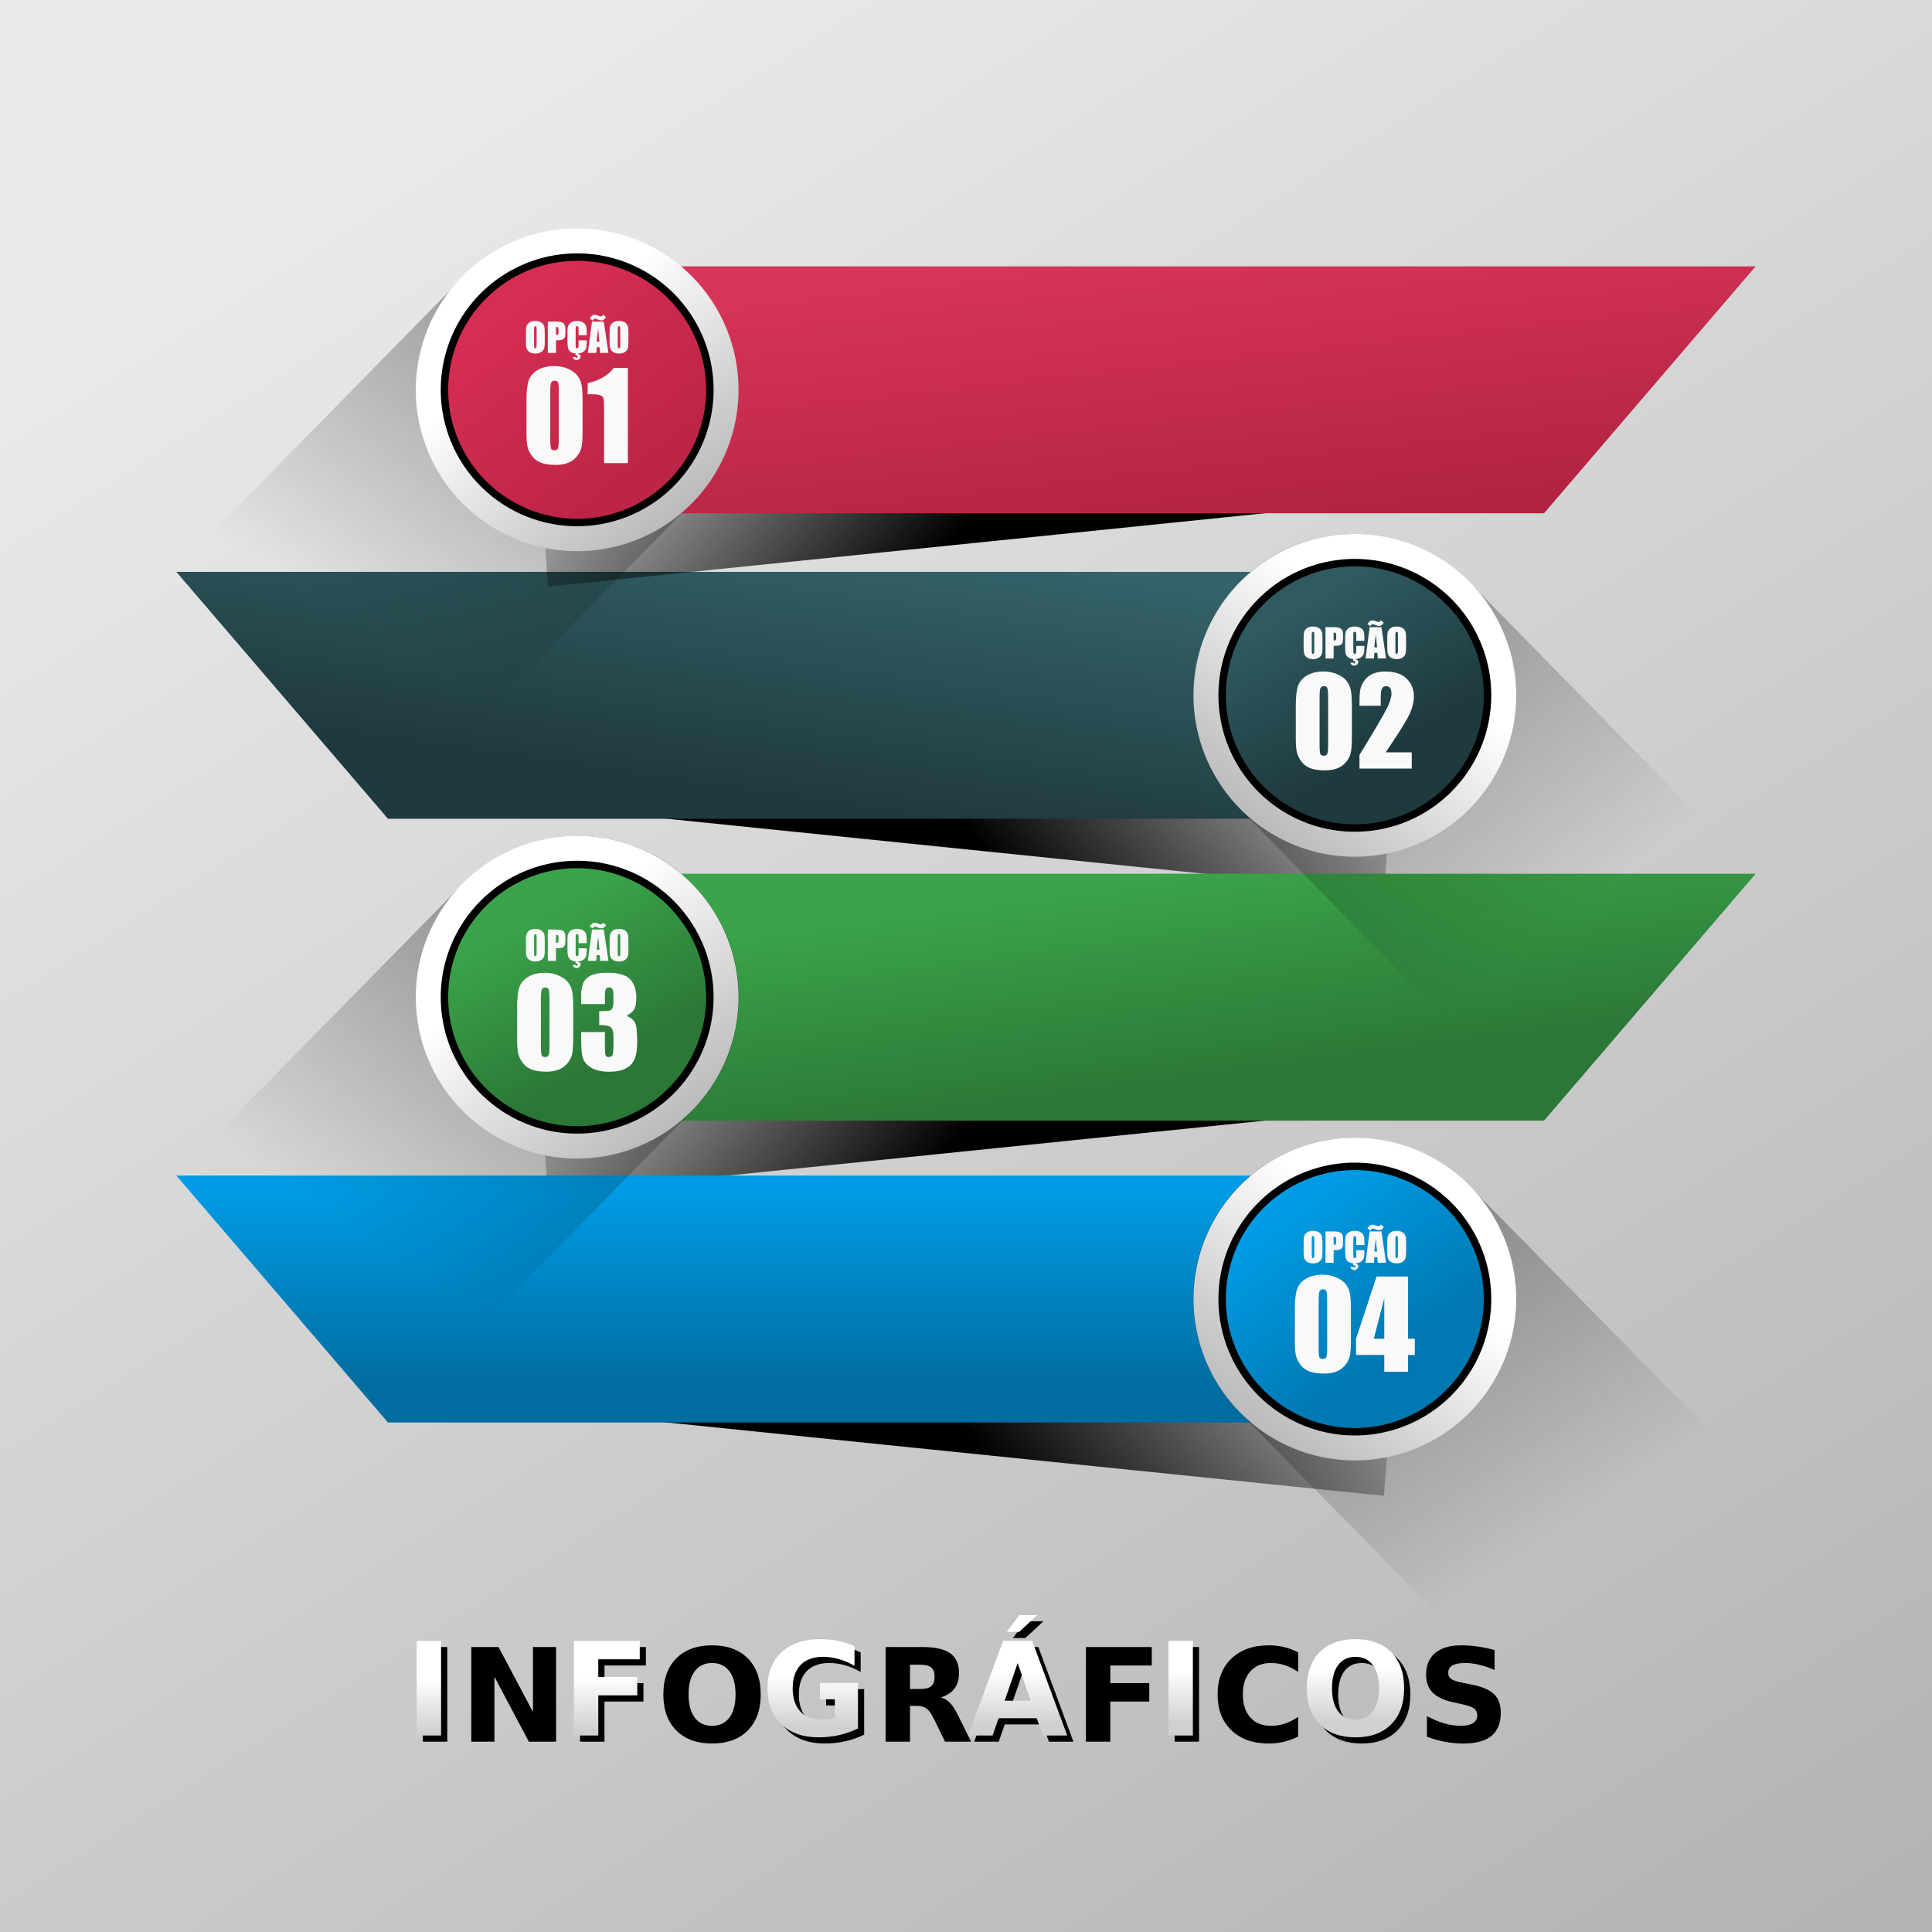 <?xml version="1.0" encoding="UTF-8" standalone="no"?>
<!-- Created with Inkscape (http://www.inkscape.org/) -->

<svg
   xmlns:dc="http://purl.org/dc/elements/1.1/"
   xmlns:cc="http://creativecommons.org/ns#"
   xmlns:rdf="http://www.w3.org/1999/02/22-rdf-syntax-ns#"
   xmlns:svg="http://www.w3.org/2000/svg"
   xmlns="http://www.w3.org/2000/svg"
   xmlns:xlink="http://www.w3.org/1999/xlink"
   xmlns:sodipodi="http://sodipodi.sourceforge.net/DTD/sodipodi-0.dtd"
   xmlns:inkscape="http://www.inkscape.org/namespaces/inkscape"
   width="165.629mm"
   height="165.629mm"
   viewBox="0 0 165.629 165.629"
   version="1.1"
   id="svg8"
   inkscape:version="0.92.0 r15299"
   sodipodi:docname="Infografico.svg">
  <defs
     id="defs2">
    <linearGradient
       inkscape:collect="always"
       id="linearGradient6510">
      <stop
         style="stop-color:#d0d0d0;stop-opacity:1"
         offset="0"
         id="stop6506" />
      <stop
         style="stop-color:#ffffff;stop-opacity:1"
         offset="1"
         id="stop6508" />
    </linearGradient>
    <linearGradient
       inkscape:collect="always"
       id="linearGradient5737">
      <stop
         style="stop-color:#b4b4b4;stop-opacity:1"
         offset="0"
         id="stop5733" />
      <stop
         style="stop-color:#eaeaea;stop-opacity:1"
         offset="1"
         id="stop5735" />
    </linearGradient>
    <linearGradient
       inkscape:collect="always"
       id="linearGradient5544">
      <stop
         style="stop-color:#0078b1;stop-opacity:1"
         offset="0"
         id="stop5540" />
      <stop
         style="stop-color:#009be4;stop-opacity:1"
         offset="1"
         id="stop5542" />
    </linearGradient>
    <linearGradient
       inkscape:collect="always"
       id="linearGradient5536">
      <stop
         style="stop-color:#006c9f;stop-opacity:1"
         offset="0"
         id="stop5532" />
      <stop
         style="stop-color:#009be4;stop-opacity:1"
         offset="1"
         id="stop5534" />
    </linearGradient>
    <linearGradient
       inkscape:collect="always"
       id="linearGradient5528">
      <stop
         style="stop-color:#2b7736;stop-opacity:1"
         offset="0"
         id="stop5524" />
      <stop
         style="stop-color:#3ba44a;stop-opacity:1"
         offset="1"
         id="stop5526" />
    </linearGradient>
    <linearGradient
       inkscape:collect="always"
       id="linearGradient5520">
      <stop
         style="stop-color:#2b7736;stop-opacity:1"
         offset="0"
         id="stop5516" />
      <stop
         style="stop-color:#3ba44a;stop-opacity:1"
         offset="1"
         id="stop5518" />
    </linearGradient>
    <linearGradient
       inkscape:collect="always"
       id="linearGradient5512">
      <stop
         style="stop-color:#1e3a3e;stop-opacity:1;"
         offset="0"
         id="stop5508" />
      <stop
         style="stop-color:#2e5a60;stop-opacity:1"
         offset="1"
         id="stop5510" />
    </linearGradient>
    <linearGradient
       inkscape:collect="always"
       id="linearGradient5504">
      <stop
         style="stop-color:#1f3a3e;stop-opacity:1"
         offset="0"
         id="stop5500" />
      <stop
         style="stop-color:#346369;stop-opacity:1"
         offset="1"
         id="stop5502" />
    </linearGradient>
    <linearGradient
       inkscape:collect="always"
       id="linearGradient5364">
      <stop
         style="stop-color:#000000;stop-opacity:1;"
         offset="0"
         id="stop5360" />
      <stop
         style="stop-color:#000000;stop-opacity:0;"
         offset="1"
         id="stop5362" />
    </linearGradient>
    <linearGradient
       inkscape:collect="always"
       id="linearGradient5293">
      <stop
         style="stop-color:#af2240;stop-opacity:1"
         offset="0"
         id="stop5289" />
      <stop
         style="stop-color:#d73457;stop-opacity:1"
         offset="1"
         id="stop5291" />
    </linearGradient>
    <linearGradient
       inkscape:collect="always"
       id="linearGradient5285">
      <stop
         style="stop-color:#bd2546;stop-opacity:1"
         offset="0"
         id="stop5281" />
      <stop
         style="stop-color:#d62e52;stop-opacity:1"
         offset="1"
         id="stop5283" />
    </linearGradient>
    <linearGradient
       inkscape:collect="always"
       id="linearGradient5253">
      <stop
         style="stop-color:#b7b7b7;stop-opacity:1"
         offset="0"
         id="stop5249" />
      <stop
         style="stop-color:#ffffff;stop-opacity:1"
         offset="1"
         id="stop5251" />
    </linearGradient>
    <linearGradient
       inkscape:collect="always"
       xlink:href="#linearGradient5253"
       id="linearGradient5255"
       x1="55.74"
       y1="80.035"
       x2="43.168"
       y2="63.911"
       gradientUnits="userSpaceOnUse" />
    <filter
       inkscape:collect="always"
       style="color-interpolation-filters:sRGB"
       id="filter5277"
       x="-0.064"
       width="1.127"
       y="-0.064"
       height="1.127">
      <feGaussianBlur
         inkscape:collect="always"
         stdDeviation="0.649"
         id="feGaussianBlur5279" />
    </filter>
    <linearGradient
       inkscape:collect="always"
       xlink:href="#linearGradient5285"
       id="linearGradient5287"
       x1="51.783"
       y1="74.899"
       x2="41.093"
       y2="60.867"
       gradientUnits="userSpaceOnUse" />
    <linearGradient
       inkscape:collect="always"
       xlink:href="#linearGradient5293"
       id="linearGradient5295"
       x1="92.475"
       y1="83.184"
       x2="89.669"
       y2="57.927"
       gradientUnits="userSpaceOnUse"
       gradientTransform="translate(24.996,29.065)" />
    <linearGradient
       inkscape:collect="always"
       xlink:href="#linearGradient5364"
       id="linearGradient5366"
       x1="253.571"
       y1="168.948"
       x2="138.571"
       y2="354.974"
       gradientUnits="userSpaceOnUse"
       gradientTransform="matrix(0.264,0,0,0.264,25.042,29.468)" />
    <filter
       inkscape:collect="always"
       style="color-interpolation-filters:sRGB"
       id="filter5402"
       x="-0.039"
       width="1.077"
       y="-0.134"
       height="1.267">
      <feGaussianBlur
         inkscape:collect="always"
         stdDeviation="1.049"
         id="feGaussianBlur5404" />
    </filter>
    <linearGradient
       inkscape:collect="always"
       xlink:href="#linearGradient5364"
       id="linearGradient5406"
       x1="73.327"
       y1="87.223"
       x2="48.192"
       y2="65.679"
       gradientUnits="userSpaceOnUse"
       gradientTransform="translate(25.525,28.536)" />
    <linearGradient
       inkscape:collect="always"
       xlink:href="#linearGradient5364"
       id="linearGradient5422"
       gradientUnits="userSpaceOnUse"
       gradientTransform="translate(0.529,-0.529)"
       x1="73.327"
       y1="87.223"
       x2="48.192"
       y2="65.679" />
    <linearGradient
       inkscape:collect="always"
       xlink:href="#linearGradient5364"
       id="linearGradient5424"
       gradientUnits="userSpaceOnUse"
       x1="269.77"
       y1="168.898"
       x2="128.544"
       y2="348.494"
       gradientTransform="matrix(-0.265,0,0,0.265,184.004,55.258)" />
    <linearGradient
       inkscape:collect="always"
       xlink:href="#linearGradient5253"
       id="linearGradient5430"
       gradientUnits="userSpaceOnUse"
       x1="55.74"
       y1="80.035"
       x2="43.168"
       y2="63.911" />
    <linearGradient
       inkscape:collect="always"
       xlink:href="#linearGradient5364"
       id="linearGradient5446"
       gradientUnits="userSpaceOnUse"
       gradientTransform="translate(25.526,80.607)"
       x1="73.327"
       y1="87.223"
       x2="48.192"
       y2="65.679" />
    <linearGradient
       inkscape:collect="always"
       xlink:href="#linearGradient5364"
       id="linearGradient5448"
       gradientUnits="userSpaceOnUse"
       gradientTransform="matrix(0.265,0,0,0.265,24.996,81.136)"
       x1="257.143"
       y1="173.948"
       x2="134.286"
       y2="356.091" />
    <linearGradient
       inkscape:collect="always"
       xlink:href="#linearGradient5253"
       id="linearGradient5454"
       gradientUnits="userSpaceOnUse"
       x1="55.74"
       y1="80.035"
       x2="43.168"
       y2="63.911" />
    <linearGradient
       inkscape:collect="always"
       xlink:href="#linearGradient5364"
       id="linearGradient5470"
       gradientUnits="userSpaceOnUse"
       gradientTransform="translate(0.53,51.542)"
       x1="73.327"
       y1="87.223"
       x2="48.192"
       y2="65.679" />
    <linearGradient
       inkscape:collect="always"
       xlink:href="#linearGradient5364"
       id="linearGradient5472"
       gradientUnits="userSpaceOnUse"
       gradientTransform="matrix(-0.265,0,0,0.265,184.004,107.014)"
       x1="257.143"
       y1="173.948"
       x2="138.571"
       y2="355.377" />
    <linearGradient
       inkscape:collect="always"
       xlink:href="#linearGradient5253"
       id="linearGradient5478"
       gradientUnits="userSpaceOnUse"
       x1="55.74"
       y1="80.035"
       x2="43.168"
       y2="63.911" />
    <linearGradient
       inkscape:collect="always"
       xlink:href="#linearGradient5504"
       id="linearGradient5506"
       x1="62.177"
       y1="103.287"
       x2="65.579"
       y2="80.231"
       gradientUnits="userSpaceOnUse"
       gradientTransform="translate(24.996,29.065)" />
    <linearGradient
       inkscape:collect="always"
       xlink:href="#linearGradient5512"
       id="linearGradient5514"
       x1="42.78"
       y1="72.748"
       x2="49.773"
       y2="60.464"
       gradientUnits="userSpaceOnUse" />
    <linearGradient
       inkscape:collect="always"
       xlink:href="#linearGradient5520"
       id="linearGradient5522"
       x1="96.195"
       y1="128.801"
       x2="93.738"
       y2="110.28"
       gradientUnits="userSpaceOnUse"
       gradientTransform="translate(24.996,29.065)" />
    <linearGradient
       inkscape:collect="always"
       xlink:href="#linearGradient5528"
       id="linearGradient5530"
       x1="48.948"
       y1="74.462"
       x2="41.766"
       y2="61.611"
       gradientUnits="userSpaceOnUse" />
    <linearGradient
       inkscape:collect="always"
       xlink:href="#linearGradient5536"
       id="linearGradient5538"
       x1="68.225"
       y1="154.314"
       x2="68.225"
       y2="137.305"
       gradientUnits="userSpaceOnUse"
       gradientTransform="translate(24.996,29.065)" />
    <linearGradient
       inkscape:collect="always"
       xlink:href="#linearGradient5544"
       id="linearGradient5546"
       x1="42.213"
       y1="73.153"
       x2="51.096"
       y2="60.868"
       gradientUnits="userSpaceOnUse" />
    <linearGradient
       inkscape:collect="always"
       xlink:href="#linearGradient5737"
       id="linearGradient5739"
       x1="898.449"
       y1="248.997"
       x2="793.75"
       y2="83.065"
       gradientUnits="userSpaceOnUse"
       gradientTransform="translate(-730.715,-12.829)" />
    <filter
       inkscape:collect="always"
       style="color-interpolation-filters:sRGB"
       id="filter6502"
       x="-0.009"
       width="1.019"
       y="-0.082"
       height="1.165">
      <feGaussianBlur
         inkscape:collect="always"
         stdDeviation="0.36"
         id="feGaussianBlur6504" />
    </filter>
    <linearGradient
       inkscape:collect="always"
       xlink:href="#linearGradient6510"
       id="linearGradient6512"
       x1="100.753"
       y1="212.251"
       x2="100.697"
       y2="207.696"
       gradientUnits="userSpaceOnUse" />
  </defs>
  <sodipodi:namedview
     id="base"
     pagecolor="#454545"
     bordercolor="#666666"
     borderopacity="1.0"
     inkscape:pageopacity="0"
     inkscape:pageshadow="2"
     inkscape:zoom="0.98994949"
     inkscape:cx="289.52644"
     inkscape:cy="308.117"
     inkscape:document-units="mm"
     inkscape:current-layer="layer1"
     showgrid="false"
     inkscape:showpageshadow="false"
     inkscape:window-width="1440"
     inkscape:window-height="847"
     inkscape:window-x="-8"
     inkscape:window-y="-8"
     inkscape:window-maximized="1"
     showguides="true"
     inkscape:guide-bbox="true"
     fit-margin-top="0"
     fit-margin-left="0"
     fit-margin-right="0"
     fit-margin-bottom="0" />
  <g
     inkscape:label="Camada 1"
     inkscape:groupmode="layer"
     id="layer1"
     transform="translate(-21.685,-64.241)">
    <g
       id="g6131"
       transform="translate(-954.041,71.682)">
      <g
         id="text5971"
         style="font-style:normal;font-weight:normal;font-size:10.583px;line-height:6.615px;font-family:sans-serif;letter-spacing:0px;word-spacing:0px;fill:#000000;fill-opacity:1;stroke:none;stroke-width:0.265"
         aria-label="FEITO COM INKSCAPE">
        <path
           id="path6047"
           style="stroke-width:0.265"
           d="m 998.896,120.559 h 4.434 v 0.878 h -3.39 v 2.274 h 3.059 v 0.878 h -3.059 v 3.685 h -1.044 z"
           inkscape:connector-curvature="0" />
        <path
           id="path6049"
           style="stroke-width:0.265"
           d="m 1004.994,120.559 h 4.878 v 0.878 h -3.834 v 2.284 h 3.674 v 0.878 h -3.674 v 2.796 h 3.927 v 0.878 h -4.971 z"
           inkscape:connector-curvature="0" />
        <path
           id="path6051"
           style="stroke-width:0.265"
           d="m 1011.691,120.559 h 1.044 v 7.715 h -1.044 z"
           inkscape:connector-curvature="0" />
        <path
           id="path6053"
           style="stroke-width:0.265"
           d="m 1013.742,120.559 h 6.527 v 0.878 h -2.739 v 6.837 h -1.049 v -6.837 h -2.739 z"
           inkscape:connector-curvature="0" />
        <path
           id="path6055"
           style="stroke-width:0.265"
           d="m 1024.414,121.267 q -1.137,0 -1.809,0.848 -0.667,0.847 -0.667,2.31 0,1.457 0.667,2.305 0.672,0.847 1.809,0.847 1.137,0 1.798,-0.847 0.667,-0.847 0.667,-2.305 0,-1.462 -0.667,-2.31 -0.661,-0.848 -1.798,-0.848 z m 0,-0.847 q 1.623,0 2.594,1.09 0.972,1.085 0.972,2.915 0,1.824 -0.972,2.915 -0.972,1.085 -2.594,1.085 -1.628,0 -2.604,-1.085 -0.972,-1.085 -0.972,-2.915 0,-1.829 0.972,-2.915 0.977,-1.09 2.604,-1.09 z"
           inkscape:connector-curvature="0" />
        <path
           id="path6057"
           style="stroke-width:0.265"
           d="m 1038.759,121.153 v 1.101 q -0.527,-0.491 -1.127,-0.734 -0.594,-0.243 -1.266,-0.243 -1.323,0 -2.026,0.811 -0.703,0.806 -0.703,2.336 0,1.524 0.703,2.336 0.703,0.806 2.026,0.806 0.672,0 1.266,-0.243 0.6,-0.243 1.127,-0.734 v 1.09 q -0.548,0.372 -1.163,0.558 -0.61,0.186 -1.292,0.186 -1.752,0 -2.76,-1.07 -1.008,-1.075 -1.008,-2.93 0,-1.86 1.008,-2.93 1.008,-1.075 2.76,-1.075 0.693,0 1.302,0.186 0.615,0.181 1.152,0.548 z"
           inkscape:connector-curvature="0" />
        <path
           id="path6059"
           style="stroke-width:0.265"
           d="m 1043.513,121.267 q -1.137,0 -1.809,0.848 -0.667,0.847 -0.667,2.31 0,1.457 0.667,2.305 0.672,0.847 1.809,0.847 1.137,0 1.798,-0.847 0.667,-0.847 0.667,-2.305 0,-1.462 -0.667,-2.31 -0.661,-0.848 -1.798,-0.848 z m 0,-0.847 q 1.623,0 2.594,1.09 0.972,1.085 0.972,2.915 0,1.824 -0.972,2.915 -0.972,1.085 -2.594,1.085 -1.628,0 -2.604,-1.085 -0.972,-1.085 -0.972,-2.915 0,-1.829 0.972,-2.915 0.977,-1.09 2.604,-1.09 z"
           inkscape:connector-curvature="0" />
        <path
           id="path6061"
           style="stroke-width:0.265"
           d="m 1048.712,120.559 h 1.555 l 1.969,5.25 1.979,-5.25 h 1.556 v 7.715 h -1.018 v -6.775 l -1.99,5.292 h -1.049 l -1.99,-5.292 v 6.775 h -1.013 z"
           inkscape:connector-curvature="0" />
        <path
           id="path6063"
           style="stroke-width:0.265"
           d="m 1061.218,120.559 h 1.044 v 7.715 h -1.044 z"
           inkscape:connector-curvature="0" />
        <path
           id="path6065"
           style="stroke-width:0.265"
           d="m 1064.339,120.559 h 1.406 l 3.421,6.454 v -6.454 h 1.013 v 7.715 h -1.406 l -3.421,-6.454 v 6.454 h -1.013 z"
           inkscape:connector-curvature="0" />
        <path
           id="path6067"
           style="stroke-width:0.265"
           d="m 1072.256,120.559 h 1.044 v 3.261 l 3.462,-3.261 h 1.344 l -3.829,3.597 4.103,4.119 h -1.375 l -3.705,-3.716 v 3.716 h -1.044 z"
           inkscape:connector-curvature="0" />
        <path
           id="path6069"
           style="stroke-width:0.265"
           d="m 1083.826,120.812 v 1.018 q -0.594,-0.284 -1.121,-0.424 -0.527,-0.14 -1.018,-0.14 -0.853,0 -1.318,0.331 -0.46,0.331 -0.46,0.941 0,0.512 0.305,0.775 0.31,0.258 1.168,0.419 l 0.63,0.129 q 1.168,0.222 1.721,0.785 0.558,0.558 0.558,1.499 0,1.121 -0.754,1.7 -0.749,0.579 -2.201,0.579 -0.548,0 -1.168,-0.124 -0.615,-0.124 -1.276,-0.367 v -1.075 q 0.636,0.357 1.245,0.537 0.61,0.181 1.199,0.181 0.894,0 1.38,-0.351 0.486,-0.351 0.486,-1.003 0,-0.568 -0.351,-0.889 -0.346,-0.32 -1.142,-0.481 l -0.636,-0.124 q -1.168,-0.233 -1.69,-0.729 -0.522,-0.496 -0.522,-1.38 0,-1.023 0.718,-1.612 0.724,-0.589 1.99,-0.589 0.543,0 1.106,0.098 0.563,0.098 1.152,0.295 z"
           inkscape:connector-curvature="0" />
        <path
           id="path6071"
           style="stroke-width:0.265"
           d="m 1091.696,121.153 v 1.101 q -0.527,-0.491 -1.127,-0.734 -0.594,-0.243 -1.266,-0.243 -1.323,0 -2.026,0.811 -0.703,0.806 -0.703,2.336 0,1.524 0.703,2.336 0.703,0.806 2.026,0.806 0.672,0 1.266,-0.243 0.599,-0.243 1.127,-0.734 v 1.09 q -0.548,0.372 -1.163,0.558 -0.61,0.186 -1.292,0.186 -1.752,0 -2.76,-1.07 -1.008,-1.075 -1.008,-2.93 0,-1.86 1.008,-2.93 1.008,-1.075 2.76,-1.075 0.692,0 1.302,0.186 0.615,0.181 1.152,0.548 z"
           inkscape:connector-curvature="0" />
        <path
           id="path6073"
           style="stroke-width:0.265"
           d="m 1095.898,121.587 -1.416,3.84 h 2.837 z m -0.589,-1.028 h 1.183 l 2.94,7.715 h -1.085 l -0.703,-1.979 h -3.478 l -0.703,1.979 h -1.101 z"
           inkscape:connector-curvature="0" />
        <path
           id="path6075"
           style="stroke-width:0.265"
           d="m 1101.598,121.416 v 2.899 h 1.313 q 0.729,0 1.127,-0.377 0.398,-0.377 0.398,-1.075 0,-0.692 -0.398,-1.07 -0.398,-0.377 -1.127,-0.377 z m -1.044,-0.858 h 2.357 q 1.297,0 1.958,0.589 0.667,0.584 0.667,1.716 0,1.142 -0.667,1.726 -0.661,0.584 -1.958,0.584 h -1.313 v 3.101 h -1.044 z"
           inkscape:connector-curvature="0" />
        <path
           id="path6077"
           style="stroke-width:0.265"
           d="m 1106.941,120.559 h 4.878 v 0.878 h -3.834 v 2.284 h 3.674 v 0.878 h -3.674 v 2.796 h 3.927 v 0.878 h -4.971 z"
           inkscape:connector-curvature="0" />
      </g>
      <g
         id="text5975"
         style="font-style:normal;font-weight:normal;font-size:8.199px;line-height:5.125px;font-family:sans-serif;letter-spacing:0px;word-spacing:0px;fill:#000000;fill-opacity:1;stroke:none;stroke-width:0.205"
         aria-label="POR JONNY CANTÃO">
        <path
           id="path6018"
           style="stroke-width:0.205"
           d="m 1015.729,134.821 v 2.246 h 1.017 q 0.565,0 0.873,-0.292 0.308,-0.292 0.308,-0.833 0,-0.536 -0.308,-0.829 -0.308,-0.292 -0.873,-0.292 z m -0.809,-0.665 h 1.826 q 1.005,0 1.517,0.456 0.516,0.452 0.516,1.329 0,0.885 -0.516,1.337 -0.512,0.452 -1.517,0.452 h -1.017 v 2.402 h -0.809 z"
           inkscape:connector-curvature="0" />
        <path
           id="path6020"
           style="stroke-width:0.205"
           d="m 1022.294,134.705 q -0.881,0 -1.401,0.657 -0.516,0.657 -0.516,1.79 0,1.129 0.516,1.786 0.52,0.657 1.401,0.657 0.881,0 1.393,-0.657 0.516,-0.657 0.516,-1.786 0,-1.133 -0.516,-1.79 -0.512,-0.657 -1.393,-0.657 z m 0,-0.657 q 1.257,0 2.01,0.845 0.753,0.841 0.753,2.258 0,1.413 -0.753,2.258 -0.753,0.841 -2.01,0.841 -1.261,0 -2.018,-0.841 -0.753,-0.841 -0.753,-2.258 0,-1.417 0.753,-2.258 0.757,-0.845 2.018,-0.845 z"
           inkscape:connector-curvature="0" />
        <path
           id="path6022"
           style="stroke-width:0.205"
           d="m 1029.157,137.332 q 0.26,0.088 0.504,0.376 0.248,0.288 0.496,0.793 l 0.821,1.633 h -0.869 l -0.765,-1.533 q -0.296,-0.601 -0.577,-0.797 -0.276,-0.196 -0.757,-0.196 h -0.881 v 2.526 h -0.809 v -5.977 h 1.826 q 1.025,0 1.529,0.428 0.504,0.428 0.504,1.293 0,0.565 -0.264,0.937 -0.26,0.372 -0.761,0.516 z m -2.026,-2.51 v 2.122 h 1.017 q 0.585,0 0.881,-0.268 0.3,-0.272 0.3,-0.797 0,-0.524 -0.3,-0.789 -0.296,-0.268 -0.881,-0.268 z"
           inkscape:connector-curvature="0" />
        <path
           id="path6024"
           style="stroke-width:0.205"
           d="m 1034.633,134.157 h 0.809 v 5.561 q 0,1.081 -0.412,1.569 -0.408,0.488 -1.317,0.488 h -0.308 v -0.681 h 0.252 q 0.536,0 0.757,-0.3 0.22,-0.3 0.22,-1.077 z"
           inkscape:connector-curvature="0" />
        <path
           id="path6026"
           style="stroke-width:0.205"
           d="m 1039.478,134.705 q -0.881,0 -1.401,0.657 -0.516,0.657 -0.516,1.79 0,1.129 0.516,1.786 0.52,0.657 1.401,0.657 0.881,0 1.393,-0.657 0.516,-0.657 0.516,-1.786 0,-1.133 -0.516,-1.79 -0.512,-0.657 -1.393,-0.657 z m 0,-0.657 q 1.257,0 2.01,0.845 0.753,0.841 0.753,2.258 0,1.413 -0.753,2.258 -0.753,0.841 -2.01,0.841 -1.261,0 -2.018,-0.841 -0.753,-0.841 -0.753,-2.258 0,-1.417 0.753,-2.258 0.757,-0.845 2.018,-0.845 z"
           inkscape:connector-curvature="0" />
        <path
           id="path6028"
           style="stroke-width:0.205"
           d="m 1043.505,134.157 h 1.089 l 2.65,5 v -5 h 0.785 v 5.977 h -1.089 l -2.65,-5 v 5 h -0.785 z"
           inkscape:connector-curvature="0" />
        <path
           id="path6030"
           style="stroke-width:0.205"
           d="m 1049.639,134.157 h 1.089 l 2.65,5 v -5 h 0.785 v 5.977 h -1.089 l -2.65,-5 v 5 h -0.785 z"
           inkscape:connector-curvature="0" />
        <path
           id="path6032"
           style="stroke-width:0.205"
           d="m 1054.952,134.157 h 0.869 l 1.657,2.458 1.645,-2.458 h 0.869 l -2.114,3.131 v 2.847 h -0.813 v -2.847 z"
           inkscape:connector-curvature="0" />
        <path
           id="path6034"
           style="stroke-width:0.205"
           d="m 1067.871,134.617 v 0.853 q -0.408,-0.38 -0.873,-0.569 -0.46,-0.188 -0.981,-0.188 -1.025,0 -1.569,0.629 -0.544,0.625 -0.544,1.81 0,1.181 0.544,1.81 0.544,0.625 1.569,0.625 0.52,0 0.981,-0.188 0.464,-0.188 0.873,-0.569 v 0.845 q -0.424,0.288 -0.901,0.432 -0.472,0.144 -1.001,0.144 -1.357,0 -2.138,-0.829 -0.781,-0.833 -0.781,-2.27 0,-1.441 0.781,-2.27 0.781,-0.833 2.138,-0.833 0.536,0 1.009,0.144 0.476,0.14 0.893,0.424 z"
           inkscape:connector-curvature="0" />
        <path
           id="path6036"
           style="stroke-width:0.205"
           d="m 1071.126,134.954 -1.097,2.975 h 2.198 z m -0.456,-0.797 h 0.917 l 2.278,5.977 h -0.841 l -0.544,-1.533 h -2.694 l -0.544,1.533 h -0.853 z"
           inkscape:connector-curvature="0" />
        <path
           id="path6038"
           style="stroke-width:0.205"
           d="m 1074.733,134.157 h 1.089 l 2.65,5 v -5 h 0.785 v 5.977 h -1.089 l -2.65,-5 v 5 h -0.785 z"
           inkscape:connector-curvature="0" />
        <path
           id="path6040"
           style="stroke-width:0.205"
           d="m 1080.038,134.157 h 5.056 v 0.681 h -2.122 v 5.297 h -0.813 v -5.297 h -2.122 z"
           inkscape:connector-curvature="0" />
        <path
           id="path6042"
           style="stroke-width:0.205"
           d="m 1087.236,134.954 -1.097,2.975 h 2.198 z m -0.456,-0.797 h 0.917 l 2.278,5.977 h -0.841 l -0.544,-1.533 h -2.694 l -0.544,1.533 h -0.853 z m 0.44,-0.869 -0.228,-0.132 q -0.1,-0.056 -0.164,-0.076 -0.06,-0.024 -0.108,-0.024 -0.144,0 -0.224,0.1 -0.08,0.1 -0.08,0.28 v 0.024 h -0.5 q 0,-0.404 0.204,-0.641 0.208,-0.236 0.552,-0.236 0.144,0 0.264,0.032 0.124,0.032 0.316,0.14 l 0.228,0.12 q 0.092,0.052 0.16,0.076 0.068,0.024 0.128,0.024 0.128,0 0.208,-0.1 0.08,-0.104 0.08,-0.268 v -0.024 h 0.5 q -0.01,0.4 -0.216,0.641 -0.204,0.236 -0.54,0.236 -0.136,0 -0.256,-0.032 -0.116,-0.032 -0.324,-0.14 z"
           inkscape:connector-curvature="0" />
        <path
           id="path6044"
           style="stroke-width:0.205"
           d="m 1093.126,134.705 q -0.881,0 -1.401,0.657 -0.516,0.657 -0.516,1.79 0,1.129 0.516,1.786 0.52,0.657 1.401,0.657 0.881,0 1.393,-0.657 0.516,-0.657 0.516,-1.786 0,-1.133 -0.516,-1.79 -0.512,-0.657 -1.393,-0.657 z m 0,-0.657 q 1.257,0 2.01,0.845 0.753,0.841 0.753,2.258 0,1.413 -0.753,2.258 -0.753,0.841 -2.01,0.841 -1.261,0 -2.018,-0.841 -0.753,-0.841 -0.753,-2.258 0,-1.417 0.753,-2.258 0.757,-0.845 2.018,-0.845 z"
           inkscape:connector-curvature="0" />
      </g>
      <g
         id="text5979"
         style="font-style:normal;font-weight:normal;font-size:10.583px;line-height:6.615px;font-family:sans-serif;letter-spacing:0px;word-spacing:0px;fill:#000000;fill-opacity:1;stroke:none;stroke-width:0.265"
         aria-label="jlcantao@gmail.com">
        <path
           id="path5981"
           style="stroke-width:0.265"
           d="m 1002.958,146.734 h 0.951 v 5.891 q 0,1.106 -0.424,1.602 -0.419,0.496 -1.354,0.496 h -0.362 v -0.806 h 0.253 q 0.543,0 0.739,-0.253 0.196,-0.248 0.196,-1.039 z m 0,-2.253 h 0.951 v 1.204 h -0.951 z"
           inkscape:connector-curvature="0" />
        <path
           id="path5983"
           style="stroke-width:0.265"
           d="m 1005.893,144.481 h 0.951 v 8.041 h -0.951 z"
           inkscape:connector-curvature="0" />
        <path
           id="path5985"
           style="stroke-width:0.265"
           d="m 1012.993,146.956 v 0.889 q -0.403,-0.222 -0.811,-0.331 -0.403,-0.114 -0.817,-0.114 -0.925,0 -1.437,0.589 -0.512,0.584 -0.512,1.643 0,1.059 0.512,1.648 0.512,0.584 1.437,0.584 0.413,0 0.817,-0.109 0.408,-0.114 0.811,-0.336 v 0.878 q -0.398,0.186 -0.827,0.279 -0.424,0.093 -0.904,0.093 -1.307,0 -2.077,-0.822 -0.77,-0.822 -0.77,-2.217 0,-1.416 0.775,-2.227 0.78,-0.811 2.134,-0.811 0.439,0 0.858,0.093 0.419,0.088 0.811,0.269 z"
           inkscape:connector-curvature="0" />
        <path
           id="path5987"
           style="stroke-width:0.265"
           d="m 1017.288,149.612 q -1.152,0 -1.597,0.264 -0.445,0.264 -0.445,0.899 0,0.506 0.331,0.806 0.336,0.295 0.909,0.295 0.791,0 1.266,-0.558 0.481,-0.563 0.481,-1.493 v -0.212 z m 1.897,-0.393 v 3.302 h -0.951 v -0.878 q -0.326,0.527 -0.811,0.78 -0.486,0.248 -1.188,0.248 -0.889,0 -1.416,-0.496 -0.522,-0.501 -0.522,-1.338 0,-0.977 0.651,-1.473 0.656,-0.496 1.953,-0.496 h 1.333 v -0.093 q 0,-0.656 -0.434,-1.013 -0.429,-0.362 -1.209,-0.362 -0.496,0 -0.966,0.119 -0.47,0.119 -0.904,0.357 v -0.878 q 0.522,-0.202 1.013,-0.3 0.491,-0.103 0.956,-0.103 1.256,0 1.876,0.651 0.62,0.651 0.62,1.974 z"
           inkscape:connector-curvature="0" />
        <path
           id="path5989"
           style="stroke-width:0.265"
           d="m 1025.959,149.028 v 3.493 h -0.951 v -3.462 q 0,-0.822 -0.32,-1.23 -0.32,-0.408 -0.961,-0.408 -0.77,0 -1.214,0.491 -0.444,0.491 -0.444,1.338 v 3.271 h -0.956 v -5.788 h 0.956 v 0.899 q 0.341,-0.522 0.801,-0.78 0.465,-0.258 1.07,-0.258 0.997,0 1.509,0.62 0.512,0.615 0.512,1.814 z"
           inkscape:connector-curvature="0" />
        <path
           id="path5991"
           style="stroke-width:0.265"
           d="m 1028.806,145.09 v 1.643 h 1.959 v 0.739 h -1.959 v 3.142 q 0,0.708 0.191,0.909 0.196,0.202 0.791,0.202 h 0.977 v 0.796 h -0.977 q -1.101,0 -1.519,-0.408 -0.419,-0.413 -0.419,-1.499 v -3.142 h -0.698 v -0.739 h 0.698 v -1.643 z"
           inkscape:connector-curvature="0" />
        <path
           id="path5993"
           style="stroke-width:0.265"
           d="m 1034.651,149.612 q -1.152,0 -1.597,0.264 -0.444,0.264 -0.444,0.899 0,0.506 0.331,0.806 0.336,0.295 0.91,0.295 0.791,0 1.266,-0.558 0.481,-0.563 0.481,-1.493 v -0.212 z m 1.897,-0.393 v 3.302 h -0.951 v -0.878 q -0.326,0.527 -0.811,0.78 -0.486,0.248 -1.189,0.248 -0.889,0 -1.416,-0.496 -0.522,-0.501 -0.522,-1.338 0,-0.977 0.651,-1.473 0.656,-0.496 1.953,-0.496 h 1.333 v -0.093 q 0,-0.656 -0.434,-1.013 -0.429,-0.362 -1.209,-0.362 -0.496,0 -0.966,0.119 -0.47,0.119 -0.904,0.357 v -0.878 q 0.522,-0.202 1.013,-0.3 0.491,-0.103 0.956,-0.103 1.256,0 1.876,0.651 0.62,0.651 0.62,1.974 z"
           inkscape:connector-curvature="0" />
        <path
           id="path5995"
           style="stroke-width:0.265"
           d="m 1040.754,147.4 q -0.765,0 -1.209,0.599 -0.444,0.594 -0.444,1.633 0,1.039 0.439,1.638 0.444,0.594 1.214,0.594 0.76,0 1.204,-0.599 0.444,-0.599 0.444,-1.633 0,-1.028 -0.444,-1.628 -0.444,-0.605 -1.204,-0.605 z m 0,-0.806 q 1.24,0 1.948,0.806 0.708,0.806 0.708,2.232 0,1.421 -0.708,2.232 -0.708,0.806 -1.948,0.806 -1.245,0 -1.953,-0.806 -0.703,-0.811 -0.703,-2.232 0,-1.426 0.703,-2.232 0.708,-0.806 1.953,-0.806 z"
           inkscape:connector-curvature="0" />
        <path
           id="path5997"
           style="stroke-width:0.265"
           d="m 1047.921,149.746 q 0,0.739 0.367,1.163 0.367,0.419 1.008,0.419 0.636,0 0.997,-0.424 0.367,-0.424 0.367,-1.158 0,-0.723 -0.372,-1.147 -0.372,-0.429 -1.002,-0.429 -0.625,0 -0.997,0.424 -0.367,0.424 -0.367,1.152 z m 2.816,1.545 q -0.31,0.398 -0.713,0.589 -0.398,0.186 -0.93,0.186 -0.889,0 -1.447,-0.641 -0.553,-0.646 -0.553,-1.679 0,-1.034 0.558,-1.679 0.558,-0.646 1.442,-0.646 0.532,0 0.935,0.196 0.403,0.191 0.708,0.584 v -0.677 h 0.739 v 3.803 q 0.754,-0.114 1.178,-0.687 0.429,-0.579 0.429,-1.493 0,-0.553 -0.165,-1.039 -0.16,-0.486 -0.491,-0.899 -0.537,-0.677 -1.313,-1.034 -0.77,-0.362 -1.679,-0.362 -0.636,0 -1.22,0.171 -0.584,0.165 -1.08,0.496 -0.811,0.527 -1.271,1.385 -0.455,0.853 -0.455,1.85 0,0.822 0.294,1.54 0.3,0.718 0.863,1.266 0.543,0.537 1.256,0.816 0.713,0.284 1.524,0.284 0.667,0 1.307,-0.227 0.646,-0.222 1.183,-0.641 l 0.465,0.574 q -0.646,0.501 -1.411,0.765 -0.76,0.269 -1.545,0.269 -0.956,0 -1.804,-0.341 -0.848,-0.336 -1.509,-0.982 -0.661,-0.646 -1.008,-1.493 -0.346,-0.853 -0.346,-1.829 0,-0.941 0.351,-1.793 0.351,-0.853 1.003,-1.499 0.667,-0.656 1.54,-1.003 0.873,-0.351 1.85,-0.351 1.096,0 2.031,0.45 0.941,0.45 1.576,1.276 0.388,0.506 0.589,1.101 0.207,0.594 0.207,1.23 0,1.359 -0.822,2.145 -0.822,0.785 -2.269,0.816 z"
           inkscape:connector-curvature="0" />
        <path
           id="path5999"
           style="stroke-width:0.265"
           d="m 1059.373,149.56 q 0,-1.034 -0.429,-1.602 -0.424,-0.568 -1.194,-0.568 -0.765,0 -1.194,0.568 -0.424,0.568 -0.424,1.602 0,1.028 0.424,1.597 0.429,0.568 1.194,0.568 0.77,0 1.194,-0.568 0.429,-0.568 0.429,-1.597 z m 0.951,2.243 q 0,1.478 -0.656,2.196 -0.656,0.723 -2.01,0.723 -0.501,0 -0.946,-0.077 -0.444,-0.072 -0.863,-0.227 v -0.925 q 0.419,0.227 0.827,0.336 0.408,0.109 0.832,0.109 0.935,0 1.401,-0.491 0.465,-0.486 0.465,-1.473 v -0.47 q -0.294,0.512 -0.754,0.765 -0.46,0.253 -1.101,0.253 -1.065,0 -1.716,-0.811 -0.651,-0.811 -0.651,-2.15 0,-1.344 0.651,-2.155 0.651,-0.811 1.716,-0.811 0.641,0 1.101,0.253 0.46,0.253 0.754,0.765 v -0.878 h 0.951 z"
           inkscape:connector-curvature="0" />
        <path
           id="path6001"
           style="stroke-width:0.265"
           d="m 1066.788,147.845 q 0.357,-0.641 0.853,-0.946 0.496,-0.305 1.168,-0.305 0.904,0 1.395,0.636 0.491,0.63 0.491,1.798 v 3.493 h -0.956 v -3.462 q 0,-0.832 -0.294,-1.235 -0.295,-0.403 -0.899,-0.403 -0.739,0 -1.168,0.491 -0.429,0.491 -0.429,1.338 v 3.271 h -0.956 v -3.462 q 0,-0.837 -0.295,-1.235 -0.294,-0.403 -0.909,-0.403 -0.729,0 -1.157,0.496 -0.429,0.491 -0.429,1.333 v 3.271 h -0.956 v -5.788 h 0.956 v 0.899 q 0.326,-0.532 0.78,-0.785 0.455,-0.253 1.08,-0.253 0.63,0 1.07,0.32 0.444,0.32 0.656,0.93 z"
           inkscape:connector-curvature="0" />
        <path
           id="path6003"
           style="stroke-width:0.265"
           d="m 1075.227,149.612 q -1.152,0 -1.597,0.264 -0.444,0.264 -0.444,0.899 0,0.506 0.331,0.806 0.336,0.295 0.909,0.295 0.791,0 1.266,-0.558 0.481,-0.563 0.481,-1.493 v -0.212 z m 1.897,-0.393 v 3.302 h -0.951 v -0.878 q -0.326,0.527 -0.811,0.78 -0.486,0.248 -1.188,0.248 -0.889,0 -1.416,-0.496 -0.522,-0.501 -0.522,-1.338 0,-0.977 0.651,-1.473 0.656,-0.496 1.953,-0.496 h 1.333 v -0.093 q 0,-0.656 -0.434,-1.013 -0.429,-0.362 -1.209,-0.362 -0.496,0 -0.966,0.119 -0.47,0.119 -0.904,0.357 v -0.878 q 0.522,-0.202 1.013,-0.3 0.491,-0.103 0.956,-0.103 1.256,0 1.876,0.651 0.62,0.651 0.62,1.974 z"
           inkscape:connector-curvature="0" />
        <path
           id="path6005"
           style="stroke-width:0.265"
           d="m 1079.087,146.734 h 0.951 v 5.788 h -0.951 z m 0,-2.253 h 0.951 v 1.204 h -0.951 z"
           inkscape:connector-curvature="0" />
        <path
           id="path6007"
           style="stroke-width:0.265"
           d="m 1082.023,144.481 h 0.951 v 8.041 h -0.951 z"
           inkscape:connector-curvature="0" />
        <path
           id="path6009"
           style="stroke-width:0.265"
           d="m 1085.092,151.209 h 1.09 v 1.313 h -1.09 z"
           inkscape:connector-curvature="0" />
        <path
           id="path6011"
           style="stroke-width:0.265"
           d="m 1092.492,146.956 v 0.889 q -0.403,-0.222 -0.811,-0.331 -0.403,-0.114 -0.816,-0.114 -0.925,0 -1.437,0.589 -0.512,0.584 -0.512,1.643 0,1.059 0.512,1.648 0.511,0.584 1.437,0.584 0.413,0 0.816,-0.109 0.408,-0.114 0.811,-0.336 v 0.878 q -0.398,0.186 -0.827,0.279 -0.424,0.093 -0.904,0.093 -1.307,0 -2.077,-0.822 -0.77,-0.822 -0.77,-2.217 0,-1.416 0.775,-2.227 0.78,-0.811 2.134,-0.811 0.439,0 0.858,0.093 0.419,0.088 0.811,0.269 z"
           inkscape:connector-curvature="0" />
        <path
           id="path6013"
           style="stroke-width:0.265"
           d="m 1096.399,147.4 q -0.765,0 -1.209,0.599 -0.444,0.594 -0.444,1.633 0,1.039 0.439,1.638 0.444,0.594 1.214,0.594 0.76,0 1.204,-0.599 0.444,-0.599 0.444,-1.633 0,-1.028 -0.444,-1.628 -0.445,-0.605 -1.204,-0.605 z m 0,-0.806 q 1.24,0 1.948,0.806 0.708,0.806 0.708,2.232 0,1.421 -0.708,2.232 -0.708,0.806 -1.948,0.806 -1.245,0 -1.953,-0.806 -0.703,-0.811 -0.703,-2.232 0,-1.426 0.703,-2.232 0.708,-0.806 1.953,-0.806 z"
           inkscape:connector-curvature="0" />
        <path
           id="path6015"
           style="stroke-width:0.265"
           d="m 1105.132,147.845 q 0.357,-0.641 0.853,-0.946 0.496,-0.305 1.168,-0.305 0.904,0 1.395,0.636 0.491,0.63 0.491,1.798 v 3.493 h -0.956 v -3.462 q 0,-0.832 -0.294,-1.235 -0.295,-0.403 -0.899,-0.403 -0.739,0 -1.168,0.491 -0.429,0.491 -0.429,1.338 v 3.271 h -0.956 v -3.462 q 0,-0.837 -0.294,-1.235 -0.295,-0.403 -0.91,-0.403 -0.729,0 -1.157,0.496 -0.429,0.491 -0.429,1.333 v 3.271 h -0.956 v -5.788 h 0.956 v 0.899 q 0.326,-0.532 0.78,-0.785 0.455,-0.253 1.08,-0.253 0.63,0 1.07,0.32 0.445,0.32 0.656,0.93 z"
           inkscape:connector-curvature="0" />
      </g>
    </g>
    <path
       style="opacity:1;fill:url(#linearGradient5739);fill-opacity:1;stroke:none;stroke-width:0.265"
       d="M 21.685,64.241 H 187.315 V 229.87 H 21.685 Z"
       id="rect5582"
       inkscape:connector-curvature="0" />
    <path
       inkscape:connector-curvature="0"
       id="path5456"
       d="m 107.671,130.986 -63.992,6.548 c 0,0 -1.526,-18.709 -0.981,-18.843 0.545,-0.134 64.973,12.294 64.973,12.294 z"
       style="fill:url(#linearGradient5470);fill-opacity:1;stroke:none;stroke-width:0.239px;stroke-linecap:butt;stroke-linejoin:miter;stroke-opacity:1;filter:url(#filter5402)"
       transform="matrix(-1,0,0,1,184.004,54.943)" />
    <path
       style="fill:url(#linearGradient5446);fill-opacity:1;stroke:none;stroke-width:0.239px;stroke-linecap:butt;stroke-linejoin:miter;stroke-opacity:1;filter:url(#filter5402)"
       d="m 132.667,160.051 -63.992,6.548 c 0,0 -1.526,-18.709 -0.981,-18.843 0.545,-0.134 64.973,12.294 64.973,12.294 z"
       id="path5432"
       inkscape:connector-curvature="0" />
    <path
       inkscape:connector-curvature="0"
       id="path5408"
       d="m 107.671,78.915 -63.992,6.548 c 0,0 -1.526,-18.709 -0.981,-18.843 0.545,-0.134 64.973,12.294 64.973,12.294 z"
       style="fill:url(#linearGradient5422);fill-opacity:1;stroke:none;stroke-width:0.239px;stroke-linecap:butt;stroke-linejoin:miter;stroke-opacity:1;filter:url(#filter5402)"
       transform="matrix(-1,0,0,1,184.004,55.258)" />
    <path
       style="fill:url(#linearGradient5522);fill-opacity:1;stroke-width:0.272"
       d="m 78.837,139.146 h 93.36 l -18.143,21.167 H 75.928 Z"
       id="path5436"
       inkscape:connector-curvature="0"
       sodipodi:nodetypes="ccccc" />
    <path
       id="path5410"
       d="m 138.125,110.028 a 13.833,13.833 0 0 1 9.437,4.036 v -0.004 l 0.102,0.104 24.529,24.981 -19.741,19.384 -24.526,-24.978 v -0.003 a 13.833,13.833 0 0 1 0,-0.002 l -0.101,-0.102 0.01,-0.005 a 13.833,13.833 0 0 1 0.276,-19.453 13.833,13.833 0 0 1 10.02,-3.959 z"
       style="opacity:0.627;fill:url(#linearGradient5424);fill-opacity:1;stroke-width:0.201"
       inkscape:connector-curvature="0" />
    <path
       sodipodi:nodetypes="ccccc"
       inkscape:connector-curvature="0"
       id="path5412"
       d="M 130.164,113.268 H 36.804 l 18.143,21.167 h 78.126 z"
       style="fill:url(#linearGradient5506);fill-opacity:1;stroke-width:0.272" />
    <g
       id="g5420"
       transform="matrix(-1,0,0,1,184.004,55.258)">
      <path
         style="fill:url(#linearGradient5514);fill-opacity:1;stroke-width:0.1"
         d="M 57.865,68.593 A 11.695,11.695 0 0 1 46.169,80.289 11.695,11.695 0 0 1 34.474,68.593 11.695,11.695 0 0 1 46.169,56.898 11.695,11.695 0 0 1 57.865,68.593 Z"
         id="circle5414"
         inkscape:connector-curvature="0" />
      <path
         style="fill:#000000;stroke-width:0.112;filter:url(#filter5277)"
         d="M 46.169,56.349 A 12.244,12.244 0 0 0 33.925,68.593 12.244,12.244 0 0 0 46.169,80.838 12.244,12.244 0 0 0 58.413,68.593 12.244,12.244 0 0 0 46.169,56.349 Z m 0,1.186 A 11.058,11.058 0 0 1 57.227,68.593 11.058,11.058 0 0 1 46.169,79.651 11.058,11.058 0 0 1 35.112,68.593 11.058,11.058 0 0 1 46.169,57.535 Z"
         id="path5416"
         inkscape:connector-curvature="0" />
      <path
         style="fill:url(#linearGradient5430);fill-opacity:1;stroke-width:0.119"
         d="M 46.17,54.76 A 13.833,13.833 0 0 0 32.336,68.593 13.833,13.833 0 0 0 46.17,82.427 13.833,13.833 0 0 0 60.003,68.593 13.833,13.833 0 0 0 46.17,54.76 Z m 0,2.138 A 11.695,11.695 0 0 1 57.864,68.593 11.695,11.695 0 0 1 46.17,80.289 11.695,11.695 0 0 1 34.474,68.593 11.695,11.695 0 0 1 46.17,56.898 Z"
         id="path5418"
         inkscape:connector-curvature="0" />
    </g>
    <path
       style="fill:url(#linearGradient5406);fill-opacity:1;stroke:none;stroke-width:0.239px;stroke-linecap:butt;stroke-linejoin:miter;stroke-opacity:1;filter:url(#filter5402)"
       d="m 132.667,107.98 -63.992,6.548 c 0,0 -1.526,-18.709 -0.981,-18.843 0.545,-0.134 64.973,12.294 64.973,12.294 z"
       id="path5368"
       inkscape:connector-curvature="0" />
    <path
       style="opacity:0.627;fill:url(#linearGradient5366);fill-opacity:1;stroke-width:0.201"
       d="m 70.742,84.025 a 13.78,13.78 0 0 0 -9.4,4.021 l -0.004,-0.004 -0.102,0.104 -24.433,24.884 19.665,19.308 24.431,-24.881 v -0.003 a 13.78,13.78 0 0 0 0.001,-0.002 l 0.1,-0.102 -0.01,-0.005 a 13.78,13.78 0 0 0 -0.275,-19.377 13.78,13.78 0 0 0 -9.981,-3.944 z"
       id="rect5297"
       inkscape:connector-curvature="0" />
    <path
       style="fill:url(#linearGradient5295);fill-opacity:1;stroke-width:0.272"
       d="m 78.836,87.075 h 93.36 l -18.143,21.167 H 75.928 Z"
       id="rect5257"
       inkscape:connector-curvature="0"
       sodipodi:nodetypes="ccccc" />
    <g
       id="g5262"
       transform="translate(24.996,29.065)">
      <path
         style="fill:url(#linearGradient5287);fill-opacity:1;stroke-width:0.1"
         d="M 57.865,68.593 A 11.695,11.695 0 0 1 46.169,80.289 11.695,11.695 0 0 1 34.474,68.593 11.695,11.695 0 0 1 46.169,56.898 11.695,11.695 0 0 1 57.865,68.593 Z"
         id="circle4410"
         inkscape:connector-curvature="0" />
      <path
         inkscape:connector-curvature="0"
         id="path4415"
         d="M 46.169,56.349 A 12.244,12.244 0 0 0 33.925,68.593 12.244,12.244 0 0 0 46.169,80.838 12.244,12.244 0 0 0 58.413,68.593 12.244,12.244 0 0 0 46.169,56.349 Z m 0,1.186 A 11.058,11.058 0 0 1 57.227,68.593 11.058,11.058 0 0 1 46.169,79.651 11.058,11.058 0 0 1 35.112,68.593 11.058,11.058 0 0 1 46.169,57.535 Z"
         style="fill:#000000;stroke-width:0.112;filter:url(#filter5277)" />
      <path
         inkscape:connector-curvature="0"
         id="path4408"
         d="M 46.17,54.76 A 13.833,13.833 0 0 0 32.336,68.593 13.833,13.833 0 0 0 46.17,82.427 13.833,13.833 0 0 0 60.003,68.593 13.833,13.833 0 0 0 46.17,54.76 Z m 0,2.138 A 11.695,11.695 0 0 1 57.864,68.593 11.695,11.695 0 0 1 46.17,80.289 11.695,11.695 0 0 1 34.474,68.593 11.695,11.695 0 0 1 46.17,56.898 Z"
         style="fill:url(#linearGradient5255);fill-opacity:1;stroke-width:0.119" />
    </g>
    <path
       sodipodi:nodetypes="ccccc"
       inkscape:connector-curvature="0"
       id="path5460"
       d="M 130.164,165.024 H 36.804 l 18.143,21.167 h 78.126 z"
       style="fill:url(#linearGradient5538);fill-opacity:1;stroke-width:0.272" />
    <path
       inkscape:connector-curvature="0"
       style="opacity:0.627;fill:url(#linearGradient5448);fill-opacity:1;stroke-width:0.201"
       d="m 70.875,135.906 a 13.833,13.833 0 0 0 -9.437,4.036 l -0.004,-0.004 -0.102,0.104 -24.529,24.981 19.741,19.384 24.526,-24.978 v -0.003 a 13.833,13.833 0 0 0 0,-0.002 l 0.101,-0.102 v -0.005 a 13.833,13.833 0 0 0 -0.276,-19.453 13.833,13.833 0 0 0 -10.02,-3.959 z"
       id="path5434" />
    <g
       transform="translate(24.996,81.136)"
       id="g5444">
      <path
         style="fill:url(#linearGradient5530);fill-opacity:1;stroke-width:0.1"
         d="M 57.865,68.593 A 11.695,11.695 0 0 1 46.169,80.289 11.695,11.695 0 0 1 34.474,68.593 11.695,11.695 0 0 1 46.169,56.898 11.695,11.695 0 0 1 57.865,68.593 Z"
         id="circle5438"
         inkscape:connector-curvature="0" />
      <path
         inkscape:connector-curvature="0"
         id="path5440"
         d="M 46.169,56.349 A 12.244,12.244 0 0 0 33.925,68.593 12.244,12.244 0 0 0 46.169,80.838 12.244,12.244 0 0 0 58.413,68.593 12.244,12.244 0 0 0 46.169,56.349 Z m 0,1.186 A 11.058,11.058 0 0 1 57.227,68.593 11.058,11.058 0 0 1 46.169,79.651 11.058,11.058 0 0 1 35.112,68.593 11.058,11.058 0 0 1 46.169,57.535 Z"
         style="fill:#000000;stroke-width:0.112;filter:url(#filter5277)" />
      <path
         inkscape:connector-curvature="0"
         id="path5442"
         d="M 46.17,54.76 A 13.833,13.833 0 0 0 32.336,68.593 13.833,13.833 0 0 0 46.17,82.427 13.833,13.833 0 0 0 60.003,68.593 13.833,13.833 0 0 0 46.17,54.76 Z m 0,2.138 A 11.695,11.695 0 0 1 57.864,68.593 11.695,11.695 0 0 1 46.17,80.289 11.695,11.695 0 0 1 34.474,68.593 11.695,11.695 0 0 1 46.17,56.898 Z"
         style="fill:url(#linearGradient5454);fill-opacity:1;stroke-width:0.119" />
    </g>
    <path
       id="path5458"
       d="m 138.125,161.784 a 13.833,13.833 0 0 1 9.437,4.036 v -0.004 l 0.102,0.104 24.529,24.981 -19.741,19.384 -24.526,-24.978 v -0.003 a 13.833,13.833 0 0 1 0,-0.002 l -0.101,-0.102 0.01,-0.005 a 13.833,13.833 0 0 1 0.276,-19.453 13.833,13.833 0 0 1 10.02,-3.959 z"
       style="opacity:0.627;fill:url(#linearGradient5472);fill-opacity:1;stroke-width:0.201"
       inkscape:connector-curvature="0" />
    <g
       id="g5468"
       transform="matrix(-1,0,0,1,184.004,107.014)">
      <path
         style="fill:url(#linearGradient5546);fill-opacity:1;stroke-width:0.1"
         d="M 57.865,68.593 A 11.695,11.695 0 0 1 46.169,80.289 11.695,11.695 0 0 1 34.474,68.593 11.695,11.695 0 0 1 46.169,56.898 11.695,11.695 0 0 1 57.865,68.593 Z"
         id="circle5462"
         inkscape:connector-curvature="0" />
      <path
         style="fill:#000000;stroke-width:0.112;filter:url(#filter5277)"
         d="M 46.169,56.349 A 12.244,12.244 0 0 0 33.925,68.593 12.244,12.244 0 0 0 46.169,80.838 12.244,12.244 0 0 0 58.413,68.593 12.244,12.244 0 0 0 46.169,56.349 Z m 0,1.186 A 11.058,11.058 0 0 1 57.227,68.593 11.058,11.058 0 0 1 46.169,79.651 11.058,11.058 0 0 1 35.112,68.593 11.058,11.058 0 0 1 46.169,57.535 Z"
         id="path5464"
         inkscape:connector-curvature="0" />
      <path
         style="fill:url(#linearGradient5478);fill-opacity:1;stroke-width:0.119"
         d="M 46.17,54.76 A 13.833,13.833 0 0 0 32.336,68.593 13.833,13.833 0 0 0 46.17,82.427 13.833,13.833 0 0 0 60.003,68.593 13.833,13.833 0 0 0 46.17,54.76 Z m 0,2.138 A 11.695,11.695 0 0 1 57.864,68.593 11.695,11.695 0 0 1 46.17,80.289 11.695,11.695 0 0 1 34.474,68.593 11.695,11.695 0 0 1 46.17,56.898 Z"
         id="path5466"
         inkscape:connector-curvature="0" />
    </g>
    <g
       id="g5632"
       transform="translate(25.403,28.928)">
      <g
         aria-label="OPÇÃO"
         style="font-style:normal;font-variant:normal;font-weight:normal;font-stretch:condensed;font-size:3.397px;line-height:2.123px;font-family:Impact;-inkscape-font-specification:'Impact Condensed';letter-spacing:0px;word-spacing:0px;fill:#f9f9f9;fill-opacity:1;stroke:none;stroke-width:0.085"
         id="text5586">
        <path
           d="m 42.984,64.454 q 0,0.405 -0.02,0.574 -0.018,0.168 -0.119,0.307 -0.1,0.139 -0.27,0.214 -0.171,0.075 -0.398,0.075 -0.216,0 -0.388,-0.07 -0.171,-0.071 -0.275,-0.212 -0.104,-0.141 -0.124,-0.307 -0.02,-0.166 -0.02,-0.58 V 63.994 q 0,-0.405 0.018,-0.572 0.02,-0.169 0.119,-0.308 0.101,-0.139 0.272,-0.214 0.171,-0.075 0.398,-0.075 0.216,0 0.386,0.071 0.172,0.07 0.277,0.211 0.104,0.141 0.124,0.307 0.02,0.166 0.02,0.58 z m -0.698,-0.882 q 0,-0.187 -0.022,-0.239 -0.02,-0.053 -0.085,-0.053 -0.055,0 -0.085,0.043 -0.028,0.041 -0.028,0.249 v 1.254 q 0,0.234 0.018,0.289 0.02,0.055 0.09,0.055 0.071,0 0.091,-0.063 0.02,-0.063 0.02,-0.3 z"
           style="font-style:normal;font-variant:normal;font-weight:normal;font-stretch:condensed;font-family:Impact;-inkscape-font-specification:'Impact Condensed';fill:#f9f9f9;stroke-width:0.085"
           id="path5948"
           inkscape:connector-curvature="0" />
        <path
           d="m 43.246,62.881 h 0.703 q 0.285,0 0.438,0.045 0.154,0.045 0.231,0.129 0.078,0.085 0.104,0.206 0.028,0.119 0.028,0.372 v 0.234 q 0,0.257 -0.053,0.375 -0.053,0.118 -0.196,0.181 -0.141,0.063 -0.37,0.063 H 43.945 v 1.081 h -0.698 z m 0.698,0.459 v 0.683 q 0.03,0.002 0.051,0.002 0.096,0 0.133,-0.046 0.038,-0.048 0.038,-0.197 v -0.221 q 0,-0.138 -0.043,-0.179 -0.043,-0.041 -0.179,-0.041 z"
           style="font-style:normal;font-variant:normal;font-weight:normal;font-stretch:condensed;font-family:Impact;-inkscape-font-specification:'Impact Condensed';fill:#f9f9f9;stroke-width:0.085"
           id="path5950"
           inkscape:connector-curvature="0" />
        <path
           d="m 45.817,65.621 v 0.032 q 0.09,0 0.164,0.058 0.075,0.06 0.075,0.161 0,0.126 -0.103,0.217 -0.103,0.093 -0.245,0.093 -0.259,0 -0.33,-0.262 h 0.245 q 0.023,0.07 0.083,0.07 0.05,0 0.073,-0.025 0.025,-0.025 0.025,-0.075 0,-0.055 -0.035,-0.083 -0.033,-0.027 -0.103,-0.027 h -0.043 V 65.615 q -0.284,-0.027 -0.443,-0.154 -0.158,-0.129 -0.204,-0.313 -0.045,-0.186 -0.045,-0.534 v -0.784 q 0,-0.29 0.02,-0.435 0.02,-0.146 0.118,-0.28 0.1,-0.134 0.274,-0.211 0.176,-0.078 0.403,-0.078 0.308,0 0.509,0.119 0.201,0.119 0.264,0.299 0.063,0.177 0.063,0.554 v 0.255 H 45.883 v -0.468 q 0,-0.204 -0.023,-0.254 -0.022,-0.051 -0.098,-0.051 -0.086,0 -0.109,0.061 -0.023,0.061 -0.023,0.265 v 1.247 q 0,0.196 0.023,0.255 0.023,0.06 0.104,0.06 0.078,0 0.101,-0.06 0.025,-0.06 0.025,-0.28 v -0.337 h 0.698 v 0.104 q 0,0.386 -0.046,0.556 -0.046,0.168 -0.231,0.31 -0.182,0.141 -0.488,0.159 z"
           style="font-style:normal;font-variant:normal;font-weight:normal;font-stretch:condensed;font-family:Impact;-inkscape-font-specification:'Impact Condensed';fill:#f9f9f9;stroke-width:0.085"
           id="path5952"
           inkscape:connector-curvature="0" />
        <path
           d="m 48.041,62.881 0.4,2.685 h -0.715 l -0.035,-0.483 h -0.25 l -0.041,0.483 h -0.723 l 0.355,-2.685 z m -0.37,1.727 q -0.053,-0.456 -0.106,-1.126 -0.106,0.77 -0.133,1.126 z m 0.566,-2.126 q -0.076,0.168 -0.187,0.234 -0.111,0.066 -0.196,0.066 -0.118,0 -0.254,-0.055 l -0.123,-0.048 q -0.118,-0.048 -0.176,-0.048 -0.123,0 -0.202,0.166 l -0.262,-0.174 q 0.182,-0.322 0.411,-0.322 0.119,0 0.26,0.053 l 0.103,0.038 q 0.129,0.048 0.176,0.048 0.138,0 0.182,-0.149 z"
           style="font-style:normal;font-variant:normal;font-weight:normal;font-stretch:condensed;font-family:Impact;-inkscape-font-specification:'Impact Condensed';fill:#f9f9f9;stroke-width:0.085"
           id="path5954"
           inkscape:connector-curvature="0" />
        <path
           d="m 50.156,64.454 q 0,0.405 -0.02,0.574 -0.018,0.168 -0.119,0.307 -0.1,0.139 -0.27,0.214 -0.171,0.075 -0.398,0.075 -0.216,0 -0.388,-0.07 -0.171,-0.071 -0.275,-0.212 -0.104,-0.141 -0.124,-0.307 -0.02,-0.166 -0.02,-0.58 V 63.994 q 0,-0.405 0.018,-0.572 0.02,-0.169 0.119,-0.308 0.101,-0.139 0.272,-0.214 0.171,-0.075 0.398,-0.075 0.216,0 0.386,0.071 0.172,0.07 0.277,0.211 0.104,0.141 0.124,0.307 0.02,0.166 0.02,0.58 z m -0.698,-0.882 q 0,-0.187 -0.022,-0.239 -0.02,-0.053 -0.085,-0.053 -0.055,0 -0.085,0.043 -0.028,0.041 -0.028,0.249 v 1.254 q 0,0.234 0.018,0.289 0.02,0.055 0.09,0.055 0.071,0 0.091,-0.063 0.02,-0.063 0.02,-0.3 z"
           style="font-style:normal;font-variant:normal;font-weight:normal;font-stretch:condensed;font-family:Impact;-inkscape-font-specification:'Impact Condensed';fill:#f9f9f9;stroke-width:0.085"
           id="path5956"
           inkscape:connector-curvature="0" />
      </g>
      <g
         aria-label="01"
         style="font-style:normal;font-weight:normal;font-size:10.328px;line-height:6.455px;font-family:sans-serif;letter-spacing:0px;word-spacing:0px;fill:#f9f9f9;fill-opacity:1;stroke:none;stroke-width:0.258"
         id="text5590">
        <path
           d="m 46.224,69.614 v 2.723 q 0,0.928 -0.101,1.351 -0.101,0.424 -0.419,0.792 -0.318,0.368 -0.767,0.529 -0.449,0.161 -1.004,0.161 -0.731,0 -1.215,-0.166 -0.484,-0.171 -0.772,-0.529 -0.287,-0.358 -0.408,-0.751 -0.121,-0.398 -0.121,-1.261 v -2.849 q 0,-1.125 0.192,-1.684 0.197,-0.56 0.772,-0.898 0.58,-0.338 1.402,-0.338 0.671,0 1.2,0.237 0.529,0.232 0.792,0.57 0.262,0.338 0.353,0.761 0.096,0.424 0.096,1.351 z m -2.037,-0.686 q 0,-0.651 -0.066,-0.812 -0.061,-0.166 -0.292,-0.166 -0.227,0 -0.303,0.176 -0.071,0.171 -0.071,0.802 v 3.984 q 0,0.711 0.066,0.857 0.071,0.146 0.298,0.146 0.227,0 0.298,-0.171 0.071,-0.171 0.071,-0.772 z"
           style="font-style:normal;font-variant:normal;font-weight:normal;font-stretch:normal;font-family:Impact;-inkscape-font-specification:Impact;fill:#f9f9f9;stroke-width:0.258"
           id="path5959"
           inkscape:connector-curvature="0" />
        <path
           d="m 50.107,66.85 v 8.164 h -2.037 v -4.377 q 0,-0.948 -0.045,-1.14 -0.045,-0.192 -0.252,-0.287 -0.202,-0.101 -0.908,-0.101 h -0.202 v -0.953 q 1.478,-0.318 2.244,-1.306 z"
           style="font-style:normal;font-variant:normal;font-weight:normal;font-stretch:normal;font-family:Impact;-inkscape-font-specification:Impact;fill:#f9f9f9;stroke-width:0.258"
           id="path5961"
           inkscape:connector-curvature="0" />
      </g>
    </g>
    <g
       id="g5620"
       transform="translate(79.074,55.124)">
      <g
         aria-label="02"
         style="font-style:normal;font-weight:normal;font-size:10.328px;line-height:6.455px;font-family:sans-serif;letter-spacing:0px;word-spacing:0px;fill:#f9f9f9;fill-opacity:1;stroke:none;stroke-width:0.258"
         id="text5594">
        <path
           d="m 58.506,69.605 v 2.723 q 0,0.928 -0.101,1.351 -0.101,0.424 -0.419,0.792 -0.318,0.368 -0.767,0.529 -0.449,0.161 -1.004,0.161 -0.731,0 -1.215,-0.166 -0.484,-0.171 -0.772,-0.529 -0.287,-0.358 -0.408,-0.751 -0.121,-0.398 -0.121,-1.261 v -2.849 q 0,-1.125 0.192,-1.684 0.197,-0.56 0.772,-0.898 0.58,-0.338 1.402,-0.338 0.671,0 1.2,0.237 0.529,0.232 0.792,0.57 0.262,0.338 0.353,0.761 0.096,0.424 0.096,1.351 z m -2.037,-0.686 q 0,-0.651 -0.066,-0.812 -0.061,-0.166 -0.292,-0.166 -0.227,0 -0.303,0.176 -0.071,0.171 -0.071,0.802 v 3.984 q 0,0.711 0.066,0.857 0.071,0.146 0.298,0.146 0.227,0 0.298,-0.171 0.071,-0.171 0.071,-0.772 z"
           style="font-style:normal;font-variant:normal;font-weight:normal;font-stretch:normal;font-family:Impact;-inkscape-font-specification:Impact;fill:#f9f9f9;stroke-width:0.258"
           id="path5932"
           inkscape:connector-curvature="0" />
        <path
           d="m 63.64,73.614 v 1.392 h -4.483 v -1.165 q 1.992,-3.258 2.365,-4.029 0.378,-0.777 0.378,-1.21 0,-0.333 -0.116,-0.494 -0.111,-0.166 -0.343,-0.166 -0.232,0 -0.348,0.182 -0.111,0.182 -0.111,0.721 v 0.777 h -1.825 v -0.298 q 0,-0.686 0.071,-1.079 0.071,-0.398 0.348,-0.782 0.277,-0.383 0.721,-0.58 0.444,-0.197 1.064,-0.197 1.215,0 1.836,0.605 0.625,0.6 0.625,1.523 0,0.701 -0.353,1.483 -0.348,0.782 -2.062,3.318 z"
           style="font-style:normal;font-variant:normal;font-weight:normal;font-stretch:normal;font-family:Impact;-inkscape-font-specification:Impact;fill:#f9f9f9;stroke-width:0.258"
           id="path5934"
           inkscape:connector-curvature="0" />
      </g>
      <g
         aria-label="OPÇÃO"
         style="font-style:normal;font-variant:normal;font-weight:normal;font-stretch:condensed;font-size:3.397px;line-height:2.123px;font-family:Impact;-inkscape-font-specification:'Impact Condensed';letter-spacing:0px;word-spacing:0px;fill:#f9f9f9;fill-opacity:1;stroke:none;stroke-width:0.085"
         id="text5606">
        <path
           d="m 55.983,64.454 q 0,0.405 -0.02,0.574 -0.018,0.168 -0.119,0.307 -0.1,0.139 -0.27,0.214 -0.171,0.075 -0.398,0.075 -0.216,0 -0.388,-0.07 -0.171,-0.071 -0.275,-0.212 -0.104,-0.141 -0.124,-0.307 -0.02,-0.166 -0.02,-0.58 V 63.994 q 0,-0.405 0.018,-0.572 0.02,-0.169 0.119,-0.308 0.101,-0.139 0.272,-0.214 0.171,-0.075 0.398,-0.075 0.216,0 0.386,0.071 0.172,0.07 0.277,0.211 0.104,0.141 0.124,0.307 0.02,0.166 0.02,0.58 z m -0.698,-0.882 q 0,-0.187 -0.022,-0.239 -0.02,-0.053 -0.085,-0.053 -0.055,0 -0.085,0.043 -0.028,0.041 -0.028,0.249 v 1.254 q 0,0.234 0.018,0.289 0.02,0.055 0.09,0.055 0.071,0 0.091,-0.063 0.02,-0.063 0.02,-0.3 z"
           style="font-style:normal;font-variant:normal;font-weight:normal;font-stretch:condensed;font-family:Impact;-inkscape-font-specification:'Impact Condensed';fill:#f9f9f9;stroke-width:0.085"
           id="path5937"
           inkscape:connector-curvature="0" />
        <path
           d="m 56.245,62.881 h 0.703 q 0.285,0 0.438,0.045 0.154,0.045 0.231,0.129 0.078,0.085 0.104,0.206 0.028,0.119 0.028,0.372 v 0.234 q 0,0.257 -0.053,0.375 -0.053,0.118 -0.196,0.181 -0.141,0.063 -0.37,0.063 h -0.187 v 1.081 h -0.698 z m 0.698,0.459 v 0.683 q 0.03,0.002 0.051,0.002 0.096,0 0.133,-0.046 0.038,-0.048 0.038,-0.197 v -0.221 q 0,-0.138 -0.043,-0.179 -0.043,-0.041 -0.179,-0.041 z"
           style="font-style:normal;font-variant:normal;font-weight:normal;font-stretch:condensed;font-family:Impact;-inkscape-font-specification:'Impact Condensed';fill:#f9f9f9;stroke-width:0.085"
           id="path5939"
           inkscape:connector-curvature="0" />
        <path
           d="m 58.815,65.621 v 0.032 q 0.09,0 0.164,0.058 0.075,0.06 0.075,0.161 0,0.126 -0.103,0.217 -0.103,0.093 -0.245,0.093 -0.259,0 -0.33,-0.262 h 0.245 q 0.023,0.07 0.083,0.07 0.05,0 0.073,-0.025 0.025,-0.025 0.025,-0.075 0,-0.055 -0.035,-0.083 -0.033,-0.027 -0.103,-0.027 H 58.621 V 65.615 q -0.284,-0.027 -0.443,-0.154 -0.158,-0.129 -0.204,-0.313 -0.045,-0.186 -0.045,-0.534 v -0.784 q 0,-0.29 0.02,-0.435 0.02,-0.146 0.118,-0.28 0.1,-0.134 0.274,-0.211 0.176,-0.078 0.403,-0.078 0.308,0 0.509,0.119 0.201,0.119 0.264,0.299 0.063,0.177 0.063,0.554 v 0.255 h -0.698 v -0.468 q 0,-0.204 -0.023,-0.254 -0.022,-0.051 -0.098,-0.051 -0.086,0 -0.109,0.061 -0.023,0.061 -0.023,0.265 v 1.247 q 0,0.196 0.023,0.255 0.023,0.06 0.104,0.06 0.078,0 0.101,-0.06 0.025,-0.06 0.025,-0.28 v -0.337 h 0.698 v 0.104 q 0,0.386 -0.046,0.556 -0.046,0.168 -0.231,0.31 -0.182,0.141 -0.488,0.159 z"
           style="font-style:normal;font-variant:normal;font-weight:normal;font-stretch:condensed;font-family:Impact;-inkscape-font-specification:'Impact Condensed';fill:#f9f9f9;stroke-width:0.085"
           id="path5941"
           inkscape:connector-curvature="0" />
        <path
           d="m 61.04,62.881 0.4,2.685 h -0.715 l -0.035,-0.483 h -0.25 l -0.041,0.483 h -0.723 l 0.355,-2.685 z m -0.37,1.727 q -0.053,-0.456 -0.106,-1.126 -0.106,0.77 -0.133,1.126 z m 0.566,-2.126 q -0.076,0.168 -0.187,0.234 -0.111,0.066 -0.196,0.066 -0.118,0 -0.254,-0.055 l -0.123,-0.048 q -0.118,-0.048 -0.176,-0.048 -0.123,0 -0.202,0.166 l -0.262,-0.174 q 0.182,-0.322 0.411,-0.322 0.119,0 0.26,0.053 l 0.103,0.038 q 0.129,0.048 0.176,0.048 0.138,0 0.182,-0.149 z"
           style="font-style:normal;font-variant:normal;font-weight:normal;font-stretch:condensed;font-family:Impact;-inkscape-font-specification:'Impact Condensed';fill:#f9f9f9;stroke-width:0.085"
           id="path5943"
           inkscape:connector-curvature="0" />
        <path
           d="m 63.154,64.454 q 0,0.405 -0.02,0.574 -0.018,0.168 -0.119,0.307 -0.1,0.139 -0.27,0.214 -0.171,0.075 -0.398,0.075 -0.216,0 -0.388,-0.07 -0.171,-0.071 -0.275,-0.212 -0.104,-0.141 -0.124,-0.307 -0.02,-0.166 -0.02,-0.58 V 63.994 q 0,-0.405 0.018,-0.572 0.02,-0.169 0.119,-0.308 0.101,-0.139 0.272,-0.214 0.171,-0.075 0.398,-0.075 0.216,0 0.386,0.071 0.172,0.07 0.277,0.211 0.104,0.141 0.124,0.307 0.02,0.166 0.02,0.58 z m -0.698,-0.882 q 0,-0.187 -0.022,-0.239 -0.02,-0.053 -0.085,-0.053 -0.055,0 -0.085,0.043 -0.028,0.041 -0.028,0.249 v 1.254 q 0,0.234 0.018,0.289 0.02,0.055 0.09,0.055 0.071,0 0.091,-0.063 0.02,-0.063 0.02,-0.3 z"
           style="font-style:normal;font-variant:normal;font-weight:normal;font-stretch:condensed;font-family:Impact;-inkscape-font-specification:'Impact Condensed';fill:#f9f9f9;stroke-width:0.085"
           id="path5945"
           inkscape:connector-curvature="0" />
      </g>
    </g>
    <g
       id="g5626"
       transform="translate(-0.16,80.789)">
      <g
         aria-label="03"
         style="font-style:normal;font-weight:normal;font-size:10.328px;line-height:6.455px;font-family:sans-serif;letter-spacing:0px;word-spacing:0px;fill:#f9f9f9;fill-opacity:1;stroke:none;stroke-width:0.258"
         id="text5598">
        <path
           d="m 70.986,69.77 v 2.723 q 0,0.928 -0.101,1.351 -0.101,0.424 -0.419,0.792 -0.318,0.368 -0.767,0.529 -0.449,0.161 -1.004,0.161 -0.731,0 -1.215,-0.166 -0.484,-0.171 -0.772,-0.529 -0.287,-0.358 -0.408,-0.751 -0.121,-0.398 -0.121,-1.261 v -2.849 q 0,-1.125 0.192,-1.684 0.197,-0.56 0.772,-0.898 0.58,-0.338 1.402,-0.338 0.671,0 1.2,0.237 0.529,0.232 0.792,0.57 0.262,0.338 0.353,0.761 0.096,0.424 0.096,1.351 z m -2.037,-0.686 q 0,-0.651 -0.066,-0.812 -0.061,-0.166 -0.292,-0.166 -0.227,0 -0.303,0.176 -0.071,0.171 -0.071,0.802 v 3.984 q 0,0.711 0.066,0.857 0.071,0.146 0.298,0.146 0.227,0 0.298,-0.171 0.071,-0.171 0.071,-0.772 z"
           style="font-style:normal;font-variant:normal;font-weight:normal;font-stretch:normal;font-family:Impact;-inkscape-font-specification:Impact;fill:#f9f9f9;stroke-width:0.258"
           id="path5916"
           inkscape:connector-curvature="0" />
        <path
           d="m 75.554,70.546 q 0.464,0.156 0.691,0.514 0.227,0.353 0.227,1.664 0,0.973 -0.222,1.513 -0.222,0.535 -0.767,0.817 -0.545,0.277 -1.397,0.277 -0.968,0 -1.523,-0.323 -0.55,-0.328 -0.726,-0.797 -0.171,-0.474 -0.171,-1.639 v -0.645 h 2.037 v 1.326 q 0,0.529 0.061,0.676 0.066,0.141 0.282,0.141 0.237,0 0.313,-0.182 0.076,-0.182 0.076,-0.948 v -0.565 q 0,-0.469 -0.106,-0.686 -0.106,-0.217 -0.313,-0.282 -0.207,-0.071 -0.802,-0.081 v -1.185 q 0.726,0 0.898,-0.055 0.171,-0.055 0.247,-0.242 0.076,-0.187 0.076,-0.585 v -0.454 q 0,-0.429 -0.091,-0.565 -0.086,-0.136 -0.272,-0.136 -0.212,0 -0.292,0.146 -0.076,0.141 -0.076,0.61 v 0.671 H 71.666 V 68.837 q 0,-1.17 0.535,-1.578 0.535,-0.414 1.699,-0.414 1.457,0 1.977,0.57 0.519,0.57 0.519,1.583 0,0.686 -0.187,0.993 -0.187,0.303 -0.656,0.555 z"
           style="font-style:normal;font-variant:normal;font-weight:normal;font-stretch:normal;font-family:Impact;-inkscape-font-specification:Impact;fill:#f9f9f9;stroke-width:0.258"
           id="path5918"
           inkscape:connector-curvature="0" />
      </g>
      <g
         aria-label="OPÇÃO"
         style="font-style:normal;font-variant:normal;font-weight:normal;font-stretch:condensed;font-size:3.397px;line-height:2.123px;font-family:Impact;-inkscape-font-specification:'Impact Condensed';letter-spacing:0px;word-spacing:0px;fill:#f9f9f9;fill-opacity:1;stroke:none;stroke-width:0.085"
         id="text5610">
        <path
           d="m 68.548,64.711 q 0,0.405 -0.02,0.574 -0.018,0.168 -0.119,0.307 -0.1,0.139 -0.27,0.214 -0.171,0.075 -0.398,0.075 -0.216,0 -0.388,-0.07 -0.171,-0.071 -0.275,-0.212 -0.104,-0.141 -0.124,-0.307 -0.02,-0.166 -0.02,-0.58 v -0.459 q 0,-0.405 0.018,-0.572 0.02,-0.169 0.119,-0.308 0.101,-0.139 0.272,-0.214 0.171,-0.075 0.398,-0.075 0.216,0 0.386,0.071 0.172,0.07 0.277,0.211 0.104,0.141 0.124,0.307 0.02,0.166 0.02,0.58 z m -0.698,-0.882 q 0,-0.187 -0.022,-0.239 -0.02,-0.053 -0.085,-0.053 -0.055,0 -0.085,0.043 -0.028,0.041 -0.028,0.249 v 1.254 q 0,0.234 0.018,0.289 0.02,0.055 0.09,0.055 0.071,0 0.091,-0.063 0.02,-0.063 0.02,-0.3 z"
           style="font-style:normal;font-variant:normal;font-weight:normal;font-stretch:condensed;font-family:Impact;-inkscape-font-specification:'Impact Condensed';fill:#f9f9f9;stroke-width:0.085"
           id="path5921"
           inkscape:connector-curvature="0" />
        <path
           d="m 68.81,63.139 h 0.703 q 0.285,0 0.438,0.045 0.154,0.045 0.231,0.129 0.078,0.085 0.104,0.206 0.028,0.119 0.028,0.372 v 0.234 q 0,0.257 -0.053,0.375 -0.053,0.118 -0.196,0.181 -0.141,0.063 -0.37,0.063 h -0.187 v 1.081 h -0.698 z m 0.698,0.459 v 0.683 q 0.03,0.002 0.051,0.002 0.096,0 0.133,-0.046 0.038,-0.048 0.038,-0.197 v -0.221 q 0,-0.138 -0.043,-0.179 -0.043,-0.041 -0.179,-0.041 z"
           style="font-style:normal;font-variant:normal;font-weight:normal;font-stretch:condensed;font-family:Impact;-inkscape-font-specification:'Impact Condensed';fill:#f9f9f9;stroke-width:0.085"
           id="path5923"
           inkscape:connector-curvature="0" />
        <path
           d="m 71.381,65.879 v 0.032 q 0.09,0 0.164,0.058 0.075,0.06 0.075,0.161 0,0.126 -0.103,0.217 -0.103,0.093 -0.245,0.093 -0.259,0 -0.33,-0.262 h 0.245 q 0.023,0.07 0.083,0.07 0.05,0 0.073,-0.025 0.025,-0.025 0.025,-0.075 0,-0.055 -0.035,-0.083 -0.033,-0.027 -0.103,-0.027 h -0.043 V 65.872 Q 70.903,65.845 70.744,65.718 70.586,65.588 70.54,65.404 70.495,65.218 70.495,64.87 v -0.784 q 0,-0.29 0.02,-0.435 0.02,-0.146 0.118,-0.28 0.1,-0.134 0.274,-0.211 0.176,-0.078 0.403,-0.078 0.308,0 0.509,0.119 0.201,0.119 0.264,0.299 0.063,0.177 0.063,0.554 v 0.255 h -0.698 v -0.468 q 0,-0.204 -0.023,-0.254 -0.022,-0.051 -0.098,-0.051 -0.086,0 -0.109,0.061 -0.023,0.061 -0.023,0.265 v 1.247 q 0,0.196 0.023,0.255 0.023,0.06 0.104,0.06 0.078,0 0.101,-0.06 0.025,-0.06 0.025,-0.28 v -0.337 h 0.698 v 0.104 q 0,0.386 -0.046,0.556 -0.046,0.168 -0.231,0.31 -0.182,0.141 -0.488,0.159 z"
           style="font-style:normal;font-variant:normal;font-weight:normal;font-stretch:condensed;font-family:Impact;-inkscape-font-specification:'Impact Condensed';fill:#f9f9f9;stroke-width:0.085"
           id="path5925"
           inkscape:connector-curvature="0" />
        <path
           d="m 73.605,63.139 0.4,2.685 h -0.715 l -0.035,-0.483 H 73.004 l -0.041,0.483 h -0.723 l 0.355,-2.685 z m -0.37,1.727 q -0.053,-0.456 -0.106,-1.126 -0.106,0.77 -0.133,1.126 z m 0.566,-2.126 q -0.076,0.168 -0.187,0.234 -0.111,0.066 -0.196,0.066 -0.118,0 -0.254,-0.055 l -0.123,-0.048 q -0.118,-0.048 -0.176,-0.048 -0.123,0 -0.202,0.166 l -0.262,-0.174 q 0.182,-0.322 0.411,-0.322 0.119,0 0.26,0.053 l 0.103,0.038 q 0.129,0.048 0.176,0.048 0.138,0 0.182,-0.149 z"
           style="font-style:normal;font-variant:normal;font-weight:normal;font-stretch:condensed;font-family:Impact;-inkscape-font-specification:'Impact Condensed';fill:#f9f9f9;stroke-width:0.085"
           id="path5927"
           inkscape:connector-curvature="0" />
        <path
           d="m 75.719,64.711 q 0,0.405 -0.02,0.574 -0.018,0.168 -0.119,0.307 -0.1,0.139 -0.27,0.214 -0.171,0.075 -0.398,0.075 -0.216,0 -0.388,-0.07 -0.171,-0.071 -0.275,-0.212 -0.104,-0.141 -0.124,-0.307 -0.02,-0.166 -0.02,-0.58 v -0.459 q 0,-0.405 0.018,-0.572 0.02,-0.169 0.119,-0.308 0.101,-0.139 0.272,-0.214 0.171,-0.075 0.398,-0.075 0.216,0 0.386,0.071 0.172,0.07 0.277,0.211 0.104,0.141 0.124,0.307 0.02,0.166 0.02,0.58 z M 75.021,63.829 q 0,-0.187 -0.022,-0.239 -0.02,-0.053 -0.085,-0.053 -0.055,0 -0.085,0.043 -0.028,0.041 -0.028,0.249 v 1.254 q 0,0.234 0.018,0.289 0.02,0.055 0.09,0.055 0.071,0 0.091,-0.063 0.02,-0.063 0.02,-0.3 z"
           style="font-style:normal;font-variant:normal;font-weight:normal;font-stretch:condensed;font-family:Impact;-inkscape-font-specification:'Impact Condensed';fill:#f9f9f9;stroke-width:0.085"
           id="path5929"
           inkscape:connector-curvature="0" />
      </g>
    </g>
    <g
       id="g5638"
       transform="translate(25.194,29.185)">
      <g
         aria-label="04"
         style="font-style:normal;font-weight:normal;font-size:10.328px;line-height:6.455px;font-family:sans-serif;letter-spacing:0px;word-spacing:0px;fill:#f9f9f9;fill-opacity:1;stroke:none;stroke-width:0.258"
         id="text5602">
        <path
           d="m 112.305,147.255 v 2.723 q 0,0.928 -0.101,1.351 -0.101,0.424 -0.419,0.792 -0.318,0.368 -0.766,0.529 -0.449,0.161 -1.004,0.161 -0.731,0 -1.215,-0.166 -0.484,-0.171 -0.772,-0.529 -0.287,-0.358 -0.408,-0.751 -0.121,-0.398 -0.121,-1.261 v -2.849 q 0,-1.125 0.192,-1.684 0.197,-0.56 0.772,-0.898 0.58,-0.338 1.402,-0.338 0.671,0 1.2,0.237 0.529,0.232 0.792,0.57 0.262,0.338 0.353,0.761 0.096,0.424 0.096,1.351 z m -2.037,-0.686 q 0,-0.651 -0.066,-0.812 -0.06,-0.166 -0.292,-0.166 -0.227,0 -0.303,0.176 -0.071,0.171 -0.071,0.802 v 3.984 q 0,0.711 0.066,0.857 0.071,0.146 0.298,0.146 0.227,0 0.298,-0.171 0.071,-0.171 0.071,-0.772 z"
           style="font-style:normal;font-variant:normal;font-weight:normal;font-stretch:normal;font-family:Impact;-inkscape-font-specification:Impact;fill:#f9f9f9;stroke-width:0.258"
           id="path5900"
           inkscape:connector-curvature="0" />
        <path
           d="m 117.202,144.491 v 5.335 h 0.58 v 1.392 h -0.58 v 1.437 h -2.037 v -1.437 H 112.744 v -1.392 l 1.76,-5.335 z m -2.037,5.335 v -3.474 l -0.898,3.474 z"
           style="font-style:normal;font-variant:normal;font-weight:normal;font-stretch:normal;font-family:Impact;-inkscape-font-specification:Impact;fill:#f9f9f9;stroke-width:0.258"
           id="path5902"
           inkscape:connector-curvature="0" />
      </g>
      <g
         aria-label="OPÇÃO"
         style="font-style:normal;font-variant:normal;font-weight:normal;font-stretch:condensed;font-size:3.397px;line-height:2.123px;font-family:Impact;-inkscape-font-specification:'Impact Condensed';letter-spacing:0px;word-spacing:0px;fill:#f9f9f9;fill-opacity:1;stroke:none;stroke-width:0.085"
         id="text5614">
        <path
           d="m 109.863,142.196 q 0,0.405 -0.02,0.574 -0.018,0.168 -0.119,0.307 -0.1,0.139 -0.27,0.214 -0.171,0.075 -0.398,0.075 -0.216,0 -0.388,-0.07 -0.171,-0.071 -0.275,-0.212 -0.104,-0.141 -0.124,-0.307 -0.02,-0.166 -0.02,-0.58 v -0.459 q 0,-0.405 0.018,-0.572 0.02,-0.169 0.119,-0.308 0.101,-0.139 0.272,-0.214 0.171,-0.075 0.398,-0.075 0.216,0 0.386,0.071 0.172,0.07 0.277,0.211 0.104,0.141 0.124,0.307 0.02,0.166 0.02,0.58 z m -0.698,-0.882 q 0,-0.187 -0.022,-0.239 -0.02,-0.053 -0.085,-0.053 -0.055,0 -0.085,0.043 -0.028,0.042 -0.028,0.249 v 1.254 q 0,0.234 0.018,0.289 0.02,0.055 0.09,0.055 0.071,0 0.091,-0.063 0.02,-0.063 0.02,-0.3 z"
           style="font-style:normal;font-variant:normal;font-weight:normal;font-stretch:condensed;font-family:Impact;-inkscape-font-specification:'Impact Condensed';fill:#f9f9f9;stroke-width:0.085"
           id="path5905"
           inkscape:connector-curvature="0" />
        <path
           d="m 110.125,140.624 h 0.703 q 0.285,0 0.438,0.045 0.154,0.045 0.231,0.129 0.078,0.085 0.104,0.206 0.028,0.119 0.028,0.372 v 0.234 q 0,0.257 -0.053,0.375 -0.053,0.118 -0.196,0.181 -0.141,0.063 -0.37,0.063 h -0.187 v 1.081 h -0.698 z m 0.698,0.459 v 0.683 q 0.03,0.002 0.051,0.002 0.096,0 0.133,-0.046 0.038,-0.048 0.038,-0.197 v -0.221 q 0,-0.138 -0.043,-0.179 -0.043,-0.042 -0.179,-0.042 z"
           style="font-style:normal;font-variant:normal;font-weight:normal;font-stretch:condensed;font-family:Impact;-inkscape-font-specification:'Impact Condensed';fill:#f9f9f9;stroke-width:0.085"
           id="path5907"
           inkscape:connector-curvature="0" />
        <path
           d="m 112.695,143.364 v 0.032 q 0.09,0 0.164,0.058 0.075,0.06 0.075,0.161 0,0.126 -0.103,0.217 -0.103,0.093 -0.245,0.093 -0.259,0 -0.33,-0.262 h 0.245 q 0.023,0.07 0.083,0.07 0.05,0 0.073,-0.025 0.025,-0.025 0.025,-0.075 0,-0.055 -0.035,-0.083 -0.033,-0.026 -0.103,-0.026 h -0.043 v -0.166 q -0.284,-0.026 -0.443,-0.154 -0.158,-0.129 -0.204,-0.313 -0.045,-0.186 -0.045,-0.534 v -0.784 q 0,-0.29 0.02,-0.435 0.02,-0.146 0.118,-0.28 0.1,-0.134 0.274,-0.211 0.176,-0.078 0.403,-0.078 0.308,0 0.509,0.119 0.201,0.119 0.264,0.299 0.063,0.177 0.063,0.554 v 0.255 h -0.698 v -0.468 q 0,-0.204 -0.023,-0.254 -0.022,-0.051 -0.098,-0.051 -0.086,0 -0.109,0.061 -0.023,0.061 -0.023,0.265 v 1.247 q 0,0.196 0.023,0.255 0.023,0.06 0.104,0.06 0.078,0 0.101,-0.06 0.025,-0.06 0.025,-0.28 v -0.337 h 0.698 v 0.104 q 0,0.386 -0.046,0.556 -0.046,0.168 -0.231,0.31 -0.182,0.141 -0.488,0.159 z"
           style="font-style:normal;font-variant:normal;font-weight:normal;font-stretch:condensed;font-family:Impact;-inkscape-font-specification:'Impact Condensed';fill:#f9f9f9;stroke-width:0.085"
           id="path5909"
           inkscape:connector-curvature="0" />
        <path
           d="m 114.919,140.624 0.4,2.685 h -0.715 l -0.035,-0.483 h -0.25 l -0.042,0.483 h -0.723 l 0.355,-2.685 z m -0.37,1.727 q -0.053,-0.456 -0.106,-1.126 -0.106,0.77 -0.133,1.126 z m 0.566,-2.126 q -0.076,0.168 -0.187,0.234 -0.111,0.066 -0.196,0.066 -0.118,0 -0.254,-0.055 l -0.123,-0.048 q -0.118,-0.048 -0.176,-0.048 -0.123,0 -0.202,0.166 l -0.262,-0.174 q 0.182,-0.322 0.411,-0.322 0.119,0 0.26,0.053 l 0.103,0.038 q 0.129,0.048 0.176,0.048 0.138,0 0.182,-0.149 z"
           style="font-style:normal;font-variant:normal;font-weight:normal;font-stretch:condensed;font-family:Impact;-inkscape-font-specification:'Impact Condensed';fill:#f9f9f9;stroke-width:0.085"
           id="path5911"
           inkscape:connector-curvature="0" />
        <path
           d="m 117.034,142.196 q 0,0.405 -0.02,0.574 -0.018,0.168 -0.119,0.307 -0.1,0.139 -0.27,0.214 -0.171,0.075 -0.398,0.075 -0.216,0 -0.388,-0.07 -0.171,-0.071 -0.275,-0.212 -0.104,-0.141 -0.124,-0.307 -0.02,-0.166 -0.02,-0.58 v -0.459 q 0,-0.405 0.018,-0.572 0.02,-0.169 0.119,-0.308 0.101,-0.139 0.272,-0.214 0.171,-0.075 0.398,-0.075 0.216,0 0.386,0.071 0.172,0.07 0.277,0.211 0.104,0.141 0.124,0.307 0.02,0.166 0.02,0.58 z m -0.698,-0.882 q 0,-0.187 -0.022,-0.239 -0.02,-0.053 -0.085,-0.053 -0.055,0 -0.085,0.043 -0.028,0.042 -0.028,0.249 v 1.254 q 0,0.234 0.018,0.289 0.02,0.055 0.09,0.055 0.071,0 0.091,-0.063 0.02,-0.063 0.02,-0.3 z"
           style="font-style:normal;font-variant:normal;font-weight:normal;font-stretch:condensed;font-family:Impact;-inkscape-font-specification:'Impact Condensed';fill:#f9f9f9;stroke-width:0.085"
           id="path5913"
           inkscape:connector-curvature="0" />
      </g>
    </g>
    <g
       aria-label="INFOGRÁFICOS"
       style="font-style:normal;font-variant:normal;font-weight:bold;font-stretch:normal;font-size:11.129px;line-height:6.956px;font-family:sans-serif;-inkscape-font-specification:'sans-serif Bold';letter-spacing:0px;word-spacing:0px;fill:#000000;fill-opacity:1;stroke:none;stroke-width:0.278;filter:url(#filter6502)"
       id="text6472">
      <path
         d="m 57.937,205.44 h 2.092 v 8.113 h -2.092 z"
         style="font-style:normal;font-variant:normal;font-weight:bold;font-stretch:normal;font-family:sans-serif;-inkscape-font-specification:'sans-serif Bold';fill:#000000;stroke-width:0.278"
         id="path6539" />
      <path
         d="m 62.088,205.44 h 2.337 l 2.951,5.565 v -5.565 h 1.983 v 8.113 h -2.337 l -2.951,-5.565 v 5.565 H 62.088 Z"
         style="font-style:normal;font-variant:normal;font-weight:bold;font-stretch:normal;font-family:sans-serif;-inkscape-font-specification:'sans-serif Bold';fill:#000000;stroke-width:0.278"
         id="path6541" />
      <path
         d="m 71.413,205.44 h 5.646 v 1.581 H 73.506 v 1.511 h 3.342 v 1.581 H 73.506 v 3.44 h -2.092 z"
         style="font-style:normal;font-variant:normal;font-weight:bold;font-stretch:normal;font-family:sans-serif;-inkscape-font-specification:'sans-serif Bold';fill:#000000;stroke-width:0.278"
         id="path6543" />
      <path
         d="m 82.727,206.81 q -0.956,0 -1.484,0.706 -0.527,0.706 -0.527,1.989 0,1.277 0.527,1.983 0.527,0.706 1.484,0.706 0.962,0 1.489,-0.706 0.527,-0.706 0.527,-1.983 0,-1.282 -0.527,-1.989 -0.527,-0.706 -1.489,-0.706 z m 0,-1.516 q 1.956,0 3.065,1.119 1.109,1.119 1.109,3.092 0,1.967 -1.109,3.087 -1.109,1.119 -3.065,1.119 -1.951,0 -3.065,-1.119 -1.109,-1.119 -1.109,-3.087 0,-1.973 1.109,-3.092 1.114,-1.119 3.065,-1.119 z"
         style="font-style:normal;font-variant:normal;font-weight:bold;font-stretch:normal;font-family:sans-serif;-inkscape-font-specification:'sans-serif Bold';fill:#000000;stroke-width:0.278"
         id="path6545" />
      <path
         d="m 95.769,212.95 q -0.783,0.38 -1.625,0.571 -0.842,0.19 -1.739,0.19 -2.027,0 -3.212,-1.13 -1.185,-1.136 -1.185,-3.076 0,-1.962 1.206,-3.087 1.206,-1.125 3.304,-1.125 0.81,0 1.549,0.152 0.744,0.152 1.402,0.451 v 1.679 q -0.679,-0.386 -1.353,-0.576 -0.668,-0.19 -1.342,-0.19 -1.25,0 -1.929,0.701 -0.674,0.696 -0.674,1.994 0,1.288 0.652,1.989 0.652,0.701 1.853,0.701 0.326,0 0.603,-0.038 0.283,-0.043 0.505,-0.13 v -1.576 h -1.277 v -1.402 h 3.261 z"
         style="font-style:normal;font-variant:normal;font-weight:bold;font-stretch:normal;font-family:sans-serif;-inkscape-font-specification:'sans-serif Bold';fill:#000000;stroke-width:0.278"
         id="path6547" />
      <path
         d="m 100.579,209.038 q 0.658,0 0.94,-0.245 0.288,-0.245 0.288,-0.804 0,-0.554 -0.288,-0.793 -0.283,-0.239 -0.94,-0.239 h -0.88 v 2.081 z m -0.88,1.446 v 3.07 h -2.092 v -8.113 h 3.195 q 1.603,0 2.348,0.538 0.75,0.538 0.75,1.701 0,0.804 -0.391,1.321 -0.386,0.516 -1.168,0.761 0.429,0.098 0.766,0.446 0.342,0.342 0.69,1.043 l 1.136,2.304 h -2.228 l -0.989,-2.016 q -0.299,-0.609 -0.609,-0.831 -0.304,-0.223 -0.815,-0.223 z"
         style="font-style:normal;font-variant:normal;font-weight:bold;font-stretch:normal;font-family:sans-serif;-inkscape-font-specification:'sans-serif Bold';fill:#000000;stroke-width:0.278"
         id="path6549" />
      <path
         d="m 111.094,212.075 h -3.271 l -0.516,1.478 h -2.103 l 3.005,-8.113 h 2.494 l 3.005,8.113 h -2.103 z m -2.75,-1.505 h 2.223 l -1.109,-3.228 z m 1.255,-7.336 h 1.538 l -1.549,1.435 h -1.065 z"
         style="font-style:normal;font-variant:normal;font-weight:bold;font-stretch:normal;font-family:sans-serif;-inkscape-font-specification:'sans-serif Bold';fill:#000000;stroke-width:0.278"
         id="path6551" />
      <path
         d="m 114.778,205.44 h 5.646 v 1.581 h -3.554 v 1.511 h 3.342 v 1.581 h -3.342 v 3.44 h -2.092 z"
         style="font-style:normal;font-variant:normal;font-weight:bold;font-stretch:normal;font-family:sans-serif;-inkscape-font-specification:'sans-serif Bold';fill:#000000;stroke-width:0.278"
         id="path6553" />
      <path
         d="m 122.386,205.44 h 2.092 v 8.113 h -2.092 z"
         style="font-style:normal;font-variant:normal;font-weight:bold;font-stretch:normal;font-family:sans-serif;-inkscape-font-specification:'sans-serif Bold';fill:#000000;stroke-width:0.278"
         id="path6555" />
      <path
         d="m 132.972,213.108 q -0.576,0.299 -1.201,0.451 -0.625,0.152 -1.304,0.152 -2.027,0 -3.212,-1.13 -1.185,-1.136 -1.185,-3.076 0,-1.945 1.185,-3.076 1.185,-1.136 3.212,-1.136 0.679,0 1.304,0.152 0.625,0.152 1.201,0.451 v 1.679 q -0.581,-0.397 -1.147,-0.581 -0.565,-0.185 -1.19,-0.185 -1.119,0 -1.761,0.717 -0.641,0.717 -0.641,1.978 0,1.255 0.641,1.973 0.641,0.717 1.761,0.717 0.625,0 1.19,-0.185 0.565,-0.185 1.147,-0.581 z"
         style="font-style:normal;font-variant:normal;font-weight:bold;font-stretch:normal;font-family:sans-serif;-inkscape-font-specification:'sans-serif Bold';fill:#000000;stroke-width:0.278"
         id="path6557" />
      <path
         d="m 138.417,206.81 q -0.956,0 -1.484,0.706 -0.527,0.706 -0.527,1.989 0,1.277 0.527,1.983 0.527,0.706 1.484,0.706 0.962,0 1.489,-0.706 0.527,-0.706 0.527,-1.983 0,-1.282 -0.527,-1.989 -0.527,-0.706 -1.489,-0.706 z m 0,-1.516 q 1.956,0 3.065,1.119 1.109,1.119 1.109,3.092 0,1.967 -1.109,3.087 -1.109,1.119 -3.065,1.119 -1.951,0 -3.065,-1.119 -1.109,-1.119 -1.109,-3.087 0,-1.973 1.109,-3.092 1.114,-1.119 3.065,-1.119 z"
         style="font-style:normal;font-variant:normal;font-weight:bold;font-stretch:normal;font-family:sans-serif;-inkscape-font-specification:'sans-serif Bold';fill:#000000;stroke-width:0.278"
         id="path6559" />
      <path
         d="m 149.813,205.696 v 1.717 q -0.668,-0.299 -1.304,-0.451 -0.636,-0.152 -1.201,-0.152 -0.75,0 -1.109,0.206 -0.359,0.206 -0.359,0.641 0,0.326 0.239,0.511 0.245,0.179 0.88,0.31 l 0.891,0.179 q 1.353,0.272 1.924,0.826 0.571,0.554 0.571,1.576 0,1.342 -0.799,2 -0.793,0.652 -2.429,0.652 -0.772,0 -1.549,-0.147 -0.777,-0.147 -1.554,-0.435 v -1.766 q 0.777,0.413 1.5,0.625 0.728,0.206 1.402,0.206 0.685,0 1.049,-0.228 0.364,-0.228 0.364,-0.652 0,-0.38 -0.25,-0.587 -0.245,-0.206 -0.984,-0.37 l -0.81,-0.179 q -1.217,-0.261 -1.782,-0.831 -0.56,-0.571 -0.56,-1.538 0,-1.212 0.783,-1.864 0.783,-0.652 2.25,-0.652 0.668,0 1.375,0.103 0.706,0.098 1.462,0.299 z"
         style="font-style:normal;font-variant:normal;font-weight:bold;font-stretch:normal;font-family:sans-serif;-inkscape-font-specification:'sans-serif Bold';fill:#000000;stroke-width:0.278"
         id="path6561" />
    </g>
    <g
       aria-label="INFOGRÁFICOS"
       style="font-style:normal;font-variant:normal;font-weight:bold;font-stretch:normal;font-size:11.129px;line-height:6.956px;font-family:sans-serif;-inkscape-font-specification:'sans-serif Bold';letter-spacing:0px;word-spacing:0px;fill:url(#linearGradient6512);fill-opacity:1;stroke:none;stroke-width:0.278"
       id="text6468">
      <path
         d="m 57.407,204.911 h 2.092 v 8.113 h -2.092 z"
         style="font-style:normal;font-variant:normal;font-weight:bold;font-stretch:normal;font-family:sans-serif;-inkscape-font-specification:'sans-serif Bold';fill:url(#linearGradient6512);fill-opacity:1;stroke-width:0.278"
         id="path6514" />
      <path
         d="m 61.559,204.911 h 2.337 l 2.951,5.565 v -5.565 h 1.983 v 8.113 h -2.337 l -2.951,-5.565 v 5.565 h -1.983 z"
         style="font-style:normal;font-variant:normal;font-weight:bold;font-stretch:normal;font-family:sans-serif;-inkscape-font-specification:'sans-serif Bold';fill:url(#linearGradient6512);fill-opacity:1;stroke-width:0.278"
         id="path6516" />
      <path
         d="m 70.884,204.911 h 5.646 v 1.581 h -3.554 v 1.511 h 3.342 v 1.581 h -3.342 v 3.44 h -2.092 z"
         style="font-style:normal;font-variant:normal;font-weight:bold;font-stretch:normal;font-family:sans-serif;-inkscape-font-specification:'sans-serif Bold';fill:url(#linearGradient6512);fill-opacity:1;stroke-width:0.278"
         id="path6518" />
      <path
         d="m 82.198,206.281 q -0.956,0 -1.484,0.706 -0.527,0.706 -0.527,1.989 0,1.277 0.527,1.983 0.527,0.706 1.484,0.706 0.962,0 1.489,-0.706 0.527,-0.706 0.527,-1.983 0,-1.282 -0.527,-1.989 -0.527,-0.706 -1.489,-0.706 z m 0,-1.516 q 1.956,0 3.065,1.119 1.109,1.119 1.109,3.092 0,1.967 -1.109,3.087 -1.109,1.119 -3.065,1.119 -1.951,0 -3.065,-1.119 -1.109,-1.119 -1.109,-3.087 0,-1.973 1.109,-3.092 1.114,-1.119 3.065,-1.119 z"
         style="font-style:normal;font-variant:normal;font-weight:bold;font-stretch:normal;font-family:sans-serif;-inkscape-font-specification:'sans-serif Bold';fill:url(#linearGradient6512);fill-opacity:1;stroke-width:0.278"
         id="path6520" />
      <path
         d="m 95.24,212.421 q -0.783,0.38 -1.625,0.571 -0.842,0.19 -1.739,0.19 -2.027,0 -3.212,-1.13 -1.185,-1.136 -1.185,-3.076 0,-1.962 1.206,-3.087 1.206,-1.125 3.304,-1.125 0.81,0 1.549,0.152 0.744,0.152 1.402,0.451 v 1.679 q -0.679,-0.386 -1.353,-0.576 -0.668,-0.19 -1.342,-0.19 -1.25,0 -1.929,0.701 -0.674,0.696 -0.674,1.994 0,1.288 0.652,1.989 0.652,0.701 1.853,0.701 0.326,0 0.603,-0.038 0.283,-0.043 0.505,-0.13 v -1.576 h -1.277 v -1.402 h 3.261 z"
         style="font-style:normal;font-variant:normal;font-weight:bold;font-stretch:normal;font-family:sans-serif;-inkscape-font-specification:'sans-serif Bold';fill:url(#linearGradient6512);fill-opacity:1;stroke-width:0.278"
         id="path6522" />
      <path
         d="m 100.05,208.509 q 0.658,0 0.94,-0.245 0.288,-0.245 0.288,-0.804 0,-0.554 -0.288,-0.793 -0.283,-0.239 -0.94,-0.239 h -0.88 v 2.081 z m -0.88,1.446 v 3.07 h -2.092 v -8.113 h 3.195 q 1.603,0 2.348,0.538 0.75,0.538 0.75,1.701 0,0.804 -0.391,1.321 -0.386,0.516 -1.168,0.761 0.429,0.098 0.766,0.446 0.342,0.342 0.69,1.043 l 1.136,2.304 h -2.228 l -0.989,-2.016 q -0.299,-0.609 -0.609,-0.831 -0.304,-0.223 -0.815,-0.223 z"
         style="font-style:normal;font-variant:normal;font-weight:bold;font-stretch:normal;font-family:sans-serif;-inkscape-font-specification:'sans-serif Bold';fill:url(#linearGradient6512);fill-opacity:1;stroke-width:0.278"
         id="path6524" />
      <path
         d="m 110.565,211.546 h -3.271 l -0.516,1.478 h -2.103 l 3.005,-8.113 h 2.494 l 3.005,8.113 h -2.103 z m -2.75,-1.505 h 2.223 l -1.109,-3.228 z m 1.255,-7.336 h 1.538 l -1.549,1.435 h -1.065 z"
         style="font-style:normal;font-variant:normal;font-weight:bold;font-stretch:normal;font-family:sans-serif;-inkscape-font-specification:'sans-serif Bold';fill:url(#linearGradient6512);fill-opacity:1;stroke-width:0.278"
         id="path6526" />
      <path
         d="m 114.249,204.911 h 5.646 v 1.581 h -3.554 v 1.511 h 3.342 v 1.581 h -3.342 v 3.44 h -2.092 z"
         style="font-style:normal;font-variant:normal;font-weight:bold;font-stretch:normal;font-family:sans-serif;-inkscape-font-specification:'sans-serif Bold';fill:url(#linearGradient6512);fill-opacity:1;stroke-width:0.278"
         id="path6528" />
      <path
         d="m 121.857,204.911 h 2.092 v 8.113 h -2.092 z"
         style="font-style:normal;font-variant:normal;font-weight:bold;font-stretch:normal;font-family:sans-serif;-inkscape-font-specification:'sans-serif Bold';fill:url(#linearGradient6512);fill-opacity:1;stroke-width:0.278"
         id="path6530" />
      <path
         d="m 132.443,212.579 q -0.576,0.299 -1.201,0.451 -0.625,0.152 -1.304,0.152 -2.027,0 -3.212,-1.13 -1.185,-1.136 -1.185,-3.076 0,-1.945 1.185,-3.076 1.185,-1.136 3.212,-1.136 0.679,0 1.304,0.152 0.625,0.152 1.201,0.451 v 1.679 q -0.581,-0.397 -1.147,-0.581 -0.565,-0.185 -1.19,-0.185 -1.119,0 -1.761,0.717 -0.641,0.717 -0.641,1.978 0,1.255 0.641,1.973 0.641,0.717 1.761,0.717 0.625,0 1.19,-0.185 0.565,-0.185 1.147,-0.581 z"
         style="font-style:normal;font-variant:normal;font-weight:bold;font-stretch:normal;font-family:sans-serif;-inkscape-font-specification:'sans-serif Bold';fill:url(#linearGradient6512);fill-opacity:1;stroke-width:0.278"
         id="path6532" />
      <path
         d="m 137.888,206.281 q -0.956,0 -1.484,0.706 -0.527,0.706 -0.527,1.989 0,1.277 0.527,1.983 0.527,0.706 1.484,0.706 0.962,0 1.489,-0.706 0.527,-0.706 0.527,-1.983 0,-1.282 -0.527,-1.989 -0.527,-0.706 -1.489,-0.706 z m 0,-1.516 q 1.956,0 3.065,1.119 1.109,1.119 1.109,3.092 0,1.967 -1.109,3.087 -1.109,1.119 -3.065,1.119 -1.951,0 -3.065,-1.119 -1.109,-1.119 -1.109,-3.087 0,-1.973 1.109,-3.092 1.114,-1.119 3.065,-1.119 z"
         style="font-style:normal;font-variant:normal;font-weight:bold;font-stretch:normal;font-family:sans-serif;-inkscape-font-specification:'sans-serif Bold';fill:url(#linearGradient6512);fill-opacity:1;stroke-width:0.278"
         id="path6534" />
      <path
         d="m 149.283,205.167 v 1.717 q -0.668,-0.299 -1.304,-0.451 -0.636,-0.152 -1.201,-0.152 -0.75,0 -1.109,0.206 -0.359,0.206 -0.359,0.641 0,0.326 0.239,0.511 0.245,0.179 0.88,0.31 l 0.891,0.179 q 1.353,0.272 1.924,0.826 0.571,0.554 0.571,1.576 0,1.342 -0.799,2 -0.793,0.652 -2.429,0.652 -0.772,0 -1.549,-0.147 -0.777,-0.147 -1.554,-0.435 v -1.766 q 0.777,0.413 1.5,0.625 0.728,0.206 1.402,0.206 0.685,0 1.049,-0.228 0.364,-0.228 0.364,-0.652 0,-0.38 -0.25,-0.587 -0.245,-0.206 -0.984,-0.37 l -0.81,-0.179 q -1.217,-0.261 -1.782,-0.831 -0.56,-0.571 -0.56,-1.538 0,-1.212 0.783,-1.864 0.783,-0.652 2.25,-0.652 0.668,0 1.375,0.103 0.706,0.098 1.462,0.299 z"
         style="font-style:normal;font-variant:normal;font-weight:bold;font-stretch:normal;font-family:sans-serif;-inkscape-font-specification:'sans-serif Bold';fill:url(#linearGradient6512);fill-opacity:1;stroke-width:0.278"
         id="path6536" />
    </g>
  </g>
</svg>
